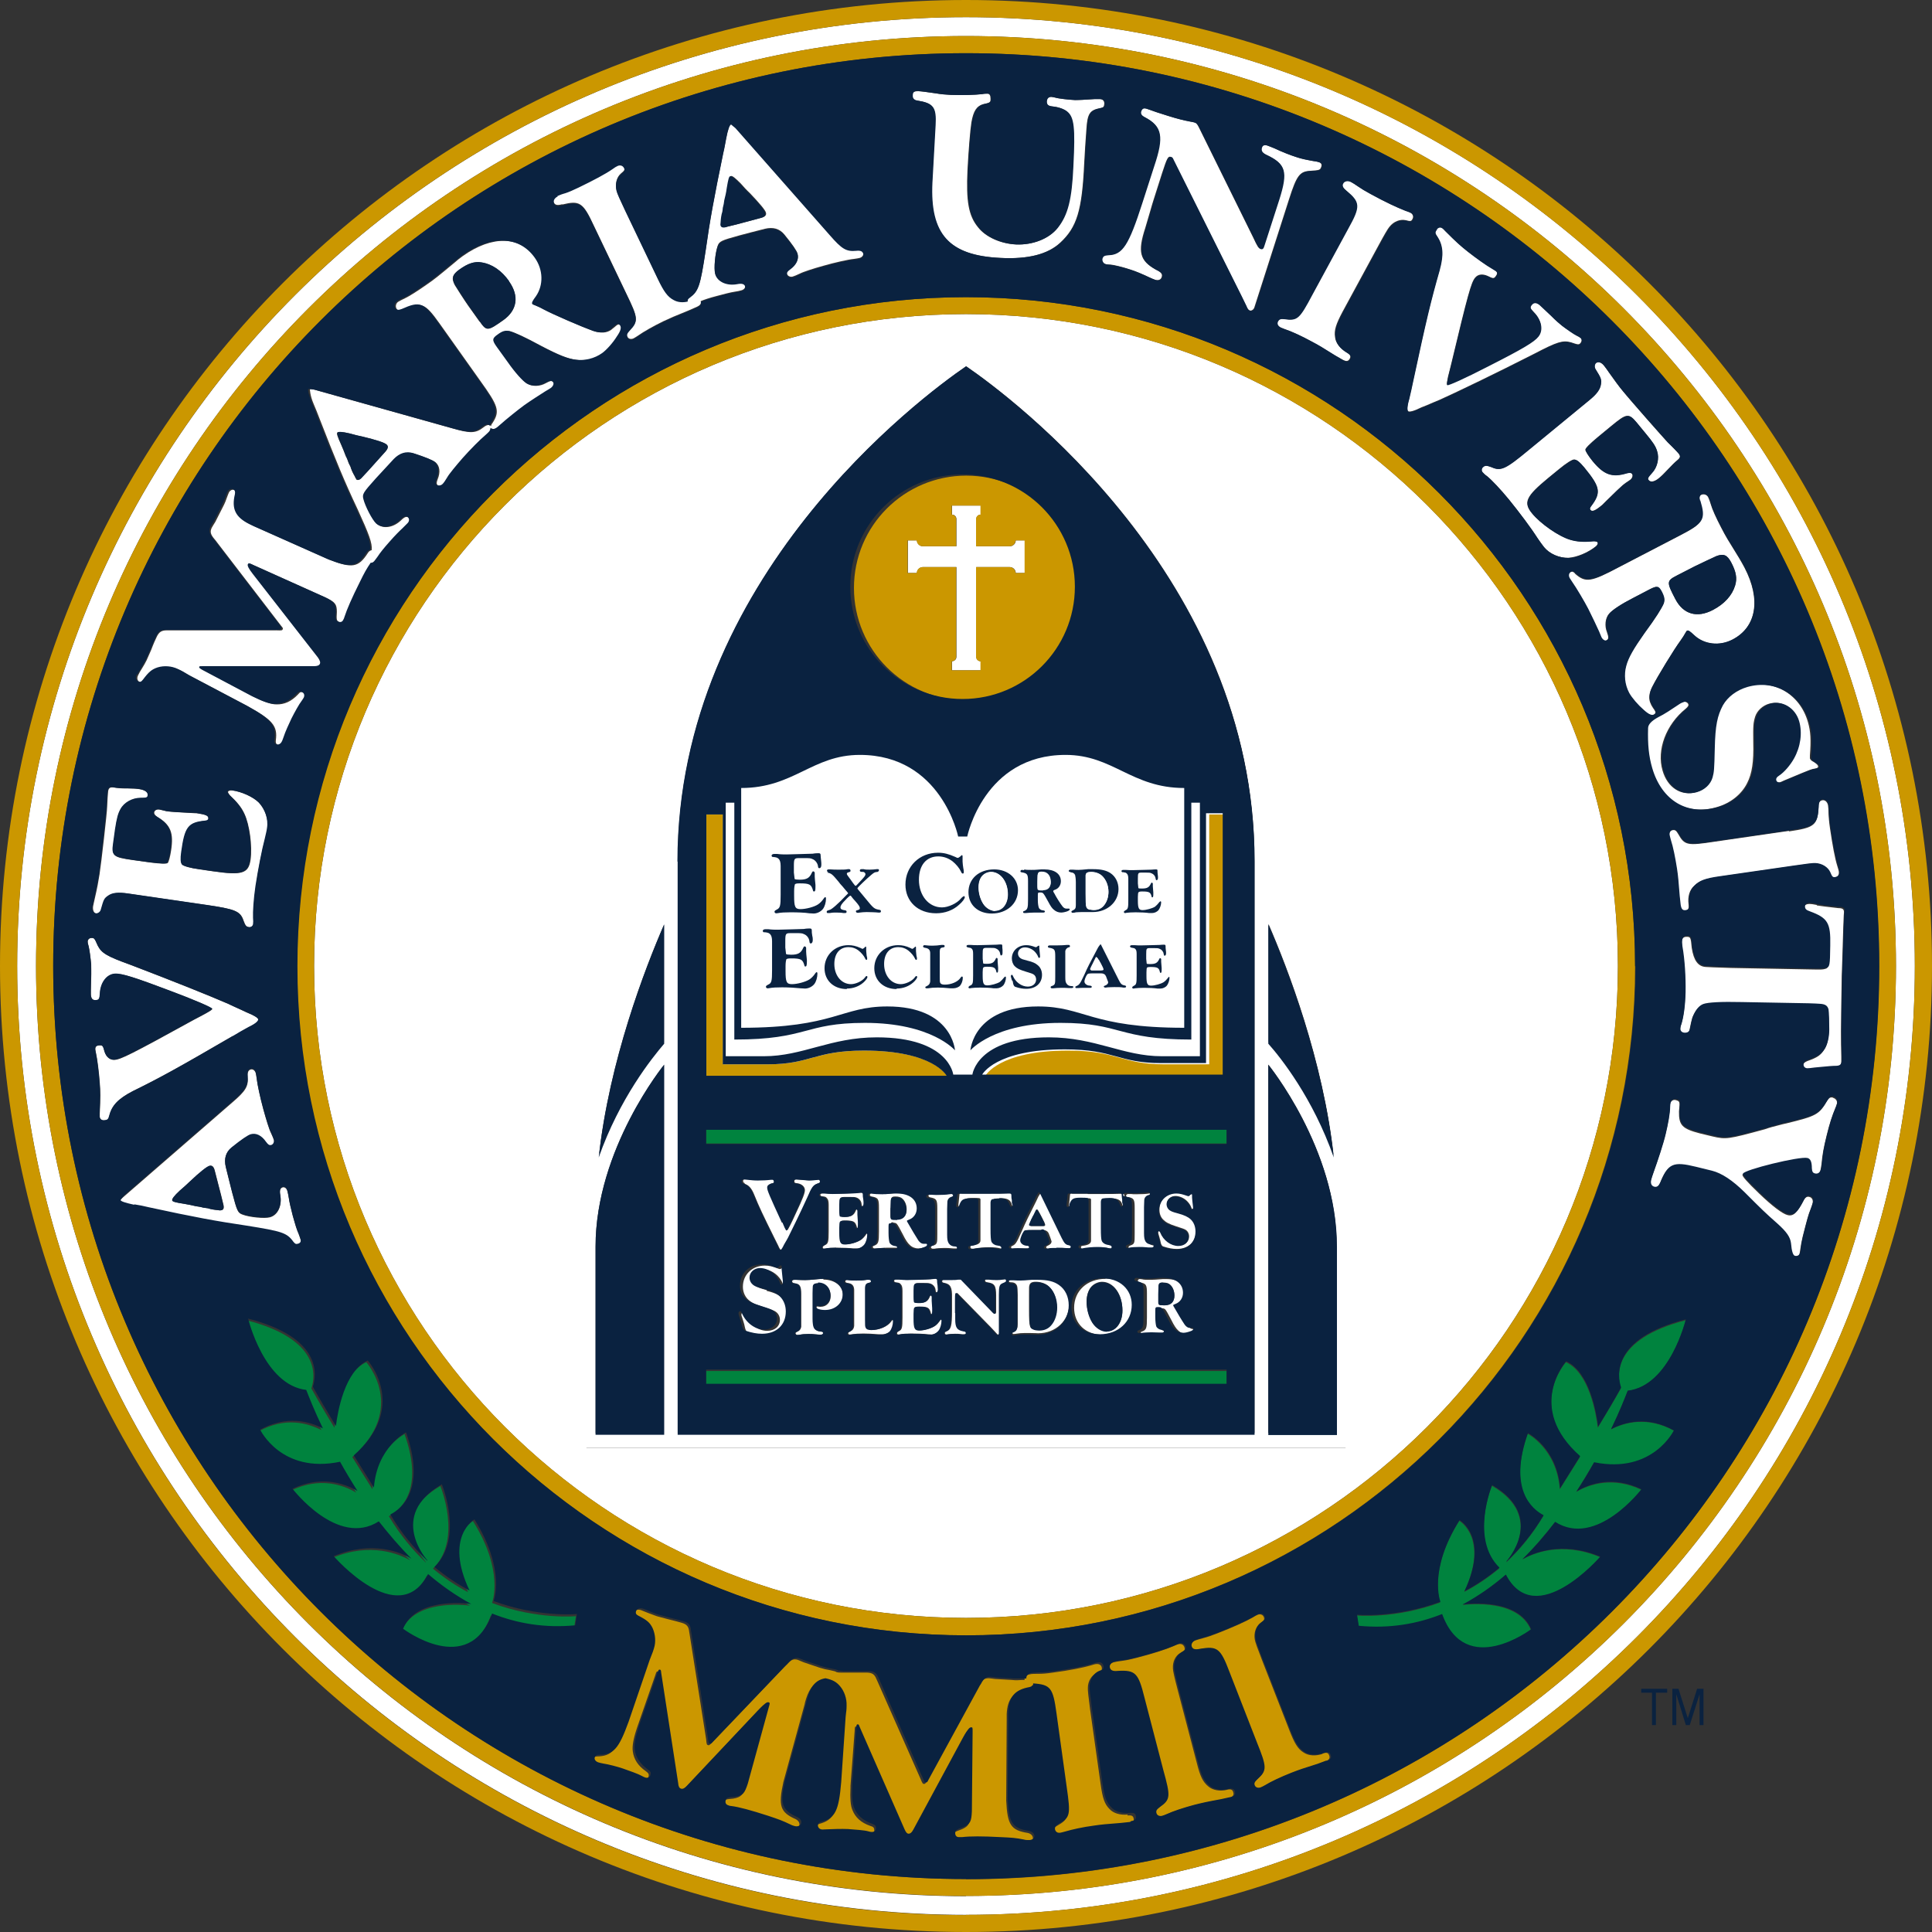 <?xml version="1.0" encoding="UTF-8"?><svg xmlns="http://www.w3.org/2000/svg" xmlns:xlink="http://www.w3.org/1999/xlink" viewBox="0 0 78.8 78.8"><rect x="0" y="0" width="78.8" height="78.8" fill="#333333" stroke="none"/><defs><style>.g{fill:none;}.h{fill:#00833e;}.i{fill:#fff;}.j{fill:#cb9700;}.k{fill:#0a2240;}.l{clip-path:url(#f);}.m{clip-path:url(#e);}.n{clip-path:url(#d);}</style><clipPath id="d"><rect class="g" width="78.8" height="78.8"/></clipPath><clipPath id="e"><rect class="g" width="78.8" height="78.8"/></clipPath><clipPath id="f"><rect class="g" width="78.8" height="78.8"/></clipPath></defs><g id="a"/><g id="b"><g id="c"><g><rect class="i" x="28.39" y="30.65" width="21.84" height="13.22"/><g class="n"><path class="i" d="M39.4,77.34C18.45,77.34,1.47,60.35,1.47,39.4S18.45,1.47,39.4,1.47s37.93,16.98,37.93,37.93-16.98,37.93-37.93,37.93M39.4,.7C18.03,.7,.7,18.03,.7,39.4s17.33,38.7,38.7,38.7,38.7-17.33,38.7-38.7S60.78,.7,39.4,.7"/><path class="i" d="M54.89,59.05H23.92v-9.57c0-6.26,3.31-12.83,3.31-12.83v-1.22c0-12.96,12.17-20.6,12.17-20.6,0,0,12.17,7.64,12.17,20.6v1.22s3.31,6.56,3.31,12.83v9.57ZM39.4,12.81c-14.68,0-26.59,11.9-26.59,26.59s11.9,26.59,26.59,26.59,26.59-11.9,26.59-26.59-11.9-26.59-26.59-26.59"/><path class="i" d="M9.03,49.36s-.07,0-.12,0c-.18-.01-.31-.04-.43-.08-.1-.01-.05,0-.16-.02-.1-.02-.2-.05-.31-.06-.16-.04-.32-.07-.49-.1-.36-.06-.48-.09-.49-.14-.02-.06,.08-.18,.31-.4,.14-.12,.28-.25,.41-.37,.4-.38,.69-.61,.8-.64,.1-.03,.17,.03,.21,.19l.26,1.01,.09,.37c.04,.13,.02,.22-.07,.24m3.14,.97c-.07-.15-.14-.38-.24-.74-.08-.3-.14-.57-.16-.72-.02-.13-.04-.23-.06-.29-.03-.11-.11-.17-.19-.15-.1,.03-.13,.12-.1,.32,.08,.42-.09,.81-.42,.9-.22,.06-.84,0-1.12-.11-.19-.07-.22-.13-.42-.89-.06-.23-.14-.56-.26-1.04q-.12-.51,.23-.79,.61-.49,.79-.53c.22-.06,.44,.05,.62,.31,.08,.11,.13,.15,.21,.13,.09-.02,.14-.13,.11-.23-.02-.06-.06-.17-.12-.29-.07-.13-.2-.56-.31-.96-.12-.45-.25-1.04-.27-1.25-.01-.09-.03-.17-.04-.23-.03-.11-.12-.17-.2-.15-.1,.03-.14,.11-.13,.29,.04,.4-.08,.59-.63,1.06l-4.4,3.82q-.17,.14-.15,.18c.02,.06,.21,.13,.57,.2,.2,.04,.4,.07,.6,.12,1.84,.4,2.77,.57,3.99,.75,1.44,.23,1.64,.3,1.9,.65,.06,.08,.11,.1,.17,.09,.1-.03,.15-.09,.12-.19-.02-.07-.05-.14-.08-.23"/><path class="i" d="M9.5,42.27c.21-.12,.42-.24,.64-.37,.28-.14,.4-.24,.4-.31,0-.07-.16-.17-.44-.28-.05-.02,.04,.02-.26-.12-.16-.08-.34-.15-.52-.24-.78-.34-2.28-.94-4.01-1.6-.95-.35-1.16-.47-1.32-.78-.13-.3-.14-.31-.26-.31-.09,0-.15,.07-.15,.15,0,.05,.02,.12,.04,.19,.03,.12,.08,.49,.1,.71,0,.13,.01,.33,0,.6q-.02,.6-.01,.66c.01,.17,.08,.24,.2,.23,.13,0,.15-.05,.17-.27,.02-.44,.28-.78,.61-.81,.28-.02,.8,.14,2.29,.71,.98,.36,1.67,.67,1.68,.72,0,.03-.09,.09-.27,.19-.15,.08-.31,.17-.47,.25-2.56,1.41-3,1.63-3.25,1.64-.18,.01-.33-.11-.4-.33-.06-.24-.09-.27-.2-.26-.13,0-.18,.05-.18,.15,0,.05,.02,.12,.03,.18,.05,.22,.12,.77,.15,1.19,.03,.39,.03,.57,0,1.25,0,.05,0,.1,0,.13,0,.11,.07,.17,.18,.16,.15,0,.18-.04,.21-.19,.1-.42,.36-.7,.96-1.01,1.14-.56,1.88-.97,4.08-2.25"/><path class="i" d="M3.93,37.26c.08,.01,.18-.05,.2-.15,.12-.42,.14-.45,.31-.58,.16-.11,.4-.14,.8-.08l3.16,.46c1.21,.17,1.41,.25,1.54,.65,.07,.19,.11,.24,.22,.26,.09,.01,.16-.05,.18-.12,0-.06,.01-.15,0-.26-.01-.24,.02-.76,.1-1.3,.09-.65,.25-1.48,.38-1.93,.05-.18,.08-.33,.09-.43,.05-.36-.09-.76-.34-1.04-.23-.23-.7-.45-1.1-.5-.09-.01-.16,.02-.17,.06,0,.03,.03,.08,.08,.14,.3,.28,.47,.49,.59,.75,.21,.44,.33,1.33,.25,1.88-.08,.56-.35,.64-1.52,.47l-.56-.08c-.37-.05-.64-.13-.7-.19-.07-.08-.08-.23-.03-.52,.15-1.03,.28-1.2,.97-1.27,.08,0,.12-.03,.13-.08,.02-.12-.09-.17-.48-.23-.04,0-.12,0-.23-.01q-.75-.04-.92-.06s-.1-.01-.16-.03c-.1-.02-.17-.04-.22-.05-.11-.02-.2,.04-.21,.12,0,.07,.03,.11,.13,.18,.54,.32,.67,.65,.56,1.36-.04,.27-.1,.49-.14,.52q-.07,.06-.7-.02l-.72-.1c-.79-.11-.87-.16-.79-.67l.05-.36,.03-.22c.06-.44,.11-.64,.22-.82,.15-.27,.49-.46,.81-.46,.24,0,.29-.02,.3-.1,.02-.13-.12-.22-.34-.26-.12-.02-.28-.03-.47-.03-.31,0-.41-.01-.59-.04-.15-.02-.21,.02-.23,.16-.01,.1-.03,.35-.04,.63,0,.2-.24,2.31-.31,2.75-.04,.26-.1,.59-.19,.97-.03,.12-.05,.24-.07,.32-.03,.17,.03,.3,.14,.32"/><path class="i" d="M14.53,19.54s-.04-.05-.06-.11c-.09-.15-.14-.28-.18-.4-.05-.09-.02-.05-.07-.14-.03-.09-.07-.2-.12-.29-.06-.16-.12-.31-.19-.47-.15-.33-.19-.45-.15-.49,.04-.04,.2-.03,.5,.04,.18,.05,.36,.1,.53,.13,.54,.13,.89,.24,.97,.32,.08,.07,.07,.16-.04,.28l-.7,.78-.26,.28c-.09,.1-.17,.14-.24,.08m5.04-6.43l-.47-.66c-.13-.18-.5-.76-.54-.83-.15-.28-.1-.43,.18-.63,.35-.25,.61-.34,.91-.29,.42,.06,.81,.33,1.12,.77,.42,.6,.33,1.18-.23,1.58-.64,.45-.68,.46-.96,.06m-11.25,14.06h4.53c.15,.01,.22-.02,.24-.07,.03-.07,0-.15-.08-.27l-2.65-3.4c-.18-.23-.24-.35-.21-.41,.03-.05,.04-.06,.19,.02l2.96,1.33c.37,.18,.44,.26,.44,.58-.02,.33-.01,.35,.09,.41,.09,.04,.17,.02,.21-.07,.02-.03,.04-.07,.05-.12,.09-.32,.3-.77,.63-1.43,.18-.37,.27-.53,.44-.78,.05,.01,.1,0,.14-.06,.05-.05,.09-.12,.15-.2,.09-.14,.24-.33,.49-.61,.21-.23,.4-.43,.51-.53,.09-.09,.17-.16,.21-.21,.08-.09,.09-.19,.02-.24-.08-.07-.17-.05-.32,.1-.31,.3-.73,.37-.98,.15-.17-.15-.46-.71-.52-1-.05-.2,0-.26,.51-.84,.16-.18,.39-.43,.73-.79q.36-.37,.79-.24,.74,.24,.88,.36c.17,.15,.2,.4,.08,.69-.05,.13-.05,.19,0,.24,.07,.06,.18,.04,.25-.04,.04-.04,.11-.14,.18-.26,.08-.13,.36-.48,.63-.79,.31-.35,.73-.78,.9-.91,.07-.06,.13-.12,.17-.16,.05-.05,.07-.11,.06-.17,.06,.06,.15,.06,.24,0,.04-.03,.1-.08,.16-.13,.22-.2,.73-.61,.99-.8,.24-.17,.71-.48,.85-.56,.09-.05,.19-.11,.23-.14,.1-.07,.13-.17,.09-.23-.06-.09-.15-.08-.34,.03-.23,.13-.54,.15-.74,.02-.17-.1-.47-.44-.77-.87l-.44-.61c-.21-.3-.21-.36,.03-.52,.2-.14,.31-.17,.47-.14,.21,.06,.61,.24,1.29,.61,.69,.36,1.08,.52,1.43,.56,.37,.05,.77-.05,1.08-.27,.18-.13,.44-.42,.6-.68,.15-.23,.19-.36,.13-.45-.05-.06-.1-.07-.16-.03-.03,.02-.07,.05-.1,.08-.07,.06-.13,.1-.16,.13-.18,.12-.42,.14-.7,.04-.44-.15-1.64-.67-2.02-.88-.12-.06-.24-.12-.36-.17-.05-.01-.07-.03-.08-.04-.03-.05,0-.12,.15-.32,.32-.45,.3-1.08-.05-1.57-.64-.9-1.78-.93-2.98-.08-.14,.1-.25,.19-.35,.28-.69,.57-.78,.65-1.13,.89-.37,.26-.7,.47-.87,.55-.13,.06-.22,.11-.29,.15-.1,.07-.12,.2-.06,.29,.05,.07,.13,.08,.26,.02,.74-.33,.89-.27,1.5,.59l1.64,2.31c.75,1.04,.82,1.25,.51,1.73-.04,.05-.06,.09-.06,.13h0c-.08-.07-.17-.06-.31,.05-.32,.25-.54,.25-1.24,.05l-5.6-1.57q-.2-.06-.24-.03s0,.24,.15,.59c.08,.19,.16,.38,.23,.57,.68,1.75,1.04,2.62,1.57,3.74,.46,1.01,.6,1.37,.57,1.66-.06,.01-.12,.05-.16,.12-.38,.59-.64,.63-1.56,.27l-3.01-1.34c-.07-.03-.14-.06-.21-.1-.56-.28-.72-.61-.58-1.2,.02-.11,0-.16-.07-.2-.08-.04-.18,0-.23,.09-.02,.04-.05,.12-.08,.2-.04,.12-.09,.25-.17,.4l-.31,.61c-.06,.09-.11,.18-.14,.23-.08,.16-.06,.27,.11,.47,.04,.04,.07,.09,.11,.14l2.61,3.4c.07,.08,.08,.1,.06,.14-.02,.04-.03,.05-.26,.04H6.8c-.21,0-.31,.07-.4,.25-.05,.1-.14,.3-.23,.54-.09,.21-.16,.36-.19,.43-.05,.1-.11,.21-.18,.32-.07,.11-.13,.21-.16,.28-.07,.13-.04,.24,.06,.29,.07,.04,.12,.02,.19-.07,.24-.32,.35-.43,.6-.5,.26-.08,.57-.05,.83,.07,.06,.03,.15,.07,.26,.14l.17,.1,2.35,1.24c1.03,.57,1.23,.81,1.15,1.4-.01,.09,.01,.15,.08,.18,.08,.04,.17,0,.23-.11,.03-.05,.05-.12,.08-.2,.06-.19,.2-.52,.32-.75,.12-.25,.32-.6,.41-.71,.04-.06,.07-.1,.09-.14,.04-.09,.02-.17-.07-.22-.1-.05-.15-.03-.24,.08-.27,.28-.55,.41-.88,.4-.2,0-.48-.1-.89-.3l-.06-.03-2-1.06c-.13-.07-.14-.08-.12-.13,.01-.03,.03-.03,.14-.03"/><path class="i" d="M29.42,9.07c.01-.18,.03-.31,.07-.44,.01-.1,0-.05,.02-.16,.02-.1,.04-.21,.06-.31,.04-.16,.07-.32,.1-.49,.05-.36,.09-.48,.14-.49,.06-.02,.18,.08,.4,.3,.12,.14,.25,.28,.38,.4,.38,.4,.62,.68,.65,.79,.03,.1-.03,.17-.18,.21l-1.01,.27-.37,.09c-.13,.04-.22,.02-.24-.06,0-.03,0-.07,0-.12m-6.5-.72c.7-.17,.84-.09,1.28,.86l1.32,2.76c.49,1.01,.51,1.12,.14,1.5-.11,.12-.13,.18-.09,.27,.04,.09,.14,.12,.25,.07,.05-.03,.11-.06,.18-.11,.24-.17,.63-.39,1.04-.59,.3-.14,.46-.21,1.03-.44l.34-.15c.13-.06,.18-.13,.15-.23,.15-.06,.35-.13,.66-.21,.3-.08,.57-.15,.71-.17,.13-.02,.23-.04,.29-.06,.11-.03,.17-.11,.15-.19-.03-.1-.12-.13-.32-.09-.42,.09-.82-.09-.9-.41-.06-.22,0-.84,.1-1.12,.07-.19,.13-.22,.89-.43,.23-.06,.56-.15,1.04-.27q.5-.12,.79,.23,.49,.6,.54,.78c.06,.22-.05,.44-.3,.62-.11,.08-.15,.13-.13,.21,.02,.08,.13,.14,.23,.11,.06-.02,.17-.06,.29-.12,.13-.07,.56-.21,.96-.32,.45-.13,1.03-.26,1.25-.28,.09-.01,.18-.03,.23-.04,.11-.03,.17-.12,.15-.2-.03-.1-.11-.14-.29-.12-.4,.04-.59-.08-1.07-.63l-3.85-4.37q-.14-.16-.18-.15c-.06,.02-.13,.21-.2,.57-.04,.2-.07,.4-.12,.6-.38,1.84-.55,2.77-.72,3.99-.22,1.44-.28,1.64-.64,1.9-.08,.06-.1,.1-.09,.16-.21,.05-.41,.03-.57-.06-.25-.13-.4-.34-.65-.86l-1.33-2.78q-.32-.67-.35-.8c-.07-.27,0-.54,.17-.69,.16-.13,.17-.16,.13-.26-.05-.1-.15-.13-.26-.08-.04,.02-.13,.07-.21,.13-.27,.18-.76,.45-1.38,.75-.25,.12-.39,.18-.54,.23-.15,.05-.27,.1-.33,.12-.13,.06-.19,.19-.14,.29,.05,.11,.16,.12,.34,.07"/><path class="i" d="M37.39,4.1c.67,.1,.79,.26,.75,1.01l-.13,2.34c-.1,2.1,.68,2.97,2.78,3.07,1.14,.06,1.94-.15,2.45-.62,.68-.63,.89-1.31,.98-3.23l.04-.69,.05-.71c.04-.64,.14-.78,.56-.86,.13-.02,.16-.05,.17-.18,0-.12-.06-.18-.19-.19-.06,0-.14,0-.2,0q-.64,.05-.82,.04c-.23-.01-.68-.06-.8-.1-.08-.01-.14-.03-.16-.03-.11,0-.18,.06-.19,.2,0,.12,.06,.17,.22,.19,.26,.02,.48,.1,.61,.21,.28,.24,.33,.65,.25,2.22-.07,1.38-.23,2.01-.64,2.53-.34,.44-1.01,.7-1.69,.67-.62-.03-1.23-.3-1.54-.7-.39-.47-.49-1.07-.43-2.33,.04-.76,.11-1.65,.16-1.95,.08-.47,.22-.67,.48-.74,.29-.06,.3-.08,.3-.22,0-.14-.04-.21-.13-.21-.06,0-.14,0-.23,.02-.29,.03-.78,.05-1.27,.03-.22-.01-.43-.03-.59-.06q-.61-.09-.72-.09c-.18,0-.25,.04-.25,.17,0,.13,.05,.2,.18,.22"/><path class="i" d="M44.95,10.53c-.03,.09,.03,.2,.11,.23,.05,.02,.11,.03,.19,.03,.15,0,.55,.1,.84,.2,.22,.07,.44,.16,.78,.32,.09,.04,.17,.08,.24,.1,.13,.04,.24,0,.27-.11,.04-.13-.02-.2-.25-.31-.64-.36-.74-.71-.42-1.69l.2-.68c.06-.22,.11-.37,.14-.47l.35-1.1c.2-.61,.24-.69,.36-.65,.04,.01,.04,.03,.09,.11l2.49,4.99,.29,.58,.19,.39c.05,.12,.09,.17,.14,.19,.08,.03,.17-.03,.2-.12l1.42-4.43c.3-.94,.43-1.11,.82-1.14,.43-.03,.44-.03,.49-.17,.03-.09,0-.15-.1-.19-.06-.02-.15-.04-.25-.05-.26-.04-.47-.09-.68-.16-.22-.07-.54-.19-.9-.36-.11-.05-.2-.08-.28-.11-.13-.04-.2-.01-.23,.09-.04,.12,.02,.2,.19,.29,.79,.37,.88,.68,.52,1.82l-.61,1.89c-.04,.11-.08,.15-.14,.13-.08-.03-.12-.08-.3-.47l-2.21-4.48c-.07-.14-.11-.19-.19-.21-.05-.01-.11-.03-.19-.04-.22-.04-.51-.11-.89-.23l-.47-.15c-.16-.06-.34-.12-.4-.14-.13-.04-.19-.01-.23,.1-.03,.1,0,.17,.14,.24,.71,.37,.79,.8,.39,1.99l-.49,1.52c-.55,1.7-.8,2.1-1.37,2.12-.17,0-.22,.03-.25,.13"/><path class="i" d="M54.91,7.78c.55,.46,.56,.63,.06,1.54l-1.46,2.69c-.53,.99-.61,1.07-1.13,1-.16-.02-.22,0-.27,.09-.05,.09-.01,.18,.09,.24,.05,.03,.12,.05,.19,.08,.27,.09,.68,.28,1.09,.5,.29,.16,.44,.25,.96,.57l.32,.18c.15,.08,.23,.07,.29-.04,.06-.1,.02-.17-.13-.26-.27-.16-.45-.39-.47-.63-.04-.28,.04-.52,.31-1.03l1.47-2.71q.35-.65,.44-.75c.17-.22,.44-.32,.66-.27,.2,.05,.23,.05,.28-.05,.05-.09,.02-.2-.08-.26-.04-.02-.13-.06-.23-.09-.31-.11-.81-.35-1.41-.68-.24-.13-.37-.21-.5-.3-.13-.09-.24-.16-.3-.19-.13-.07-.27-.04-.32,.05-.06,.1,0,.2,.14,.31"/><path class="i" d="M58.71,11.01c-.35,1.22-.55,2.05-1.08,4.53-.05,.24-.1,.48-.16,.72-.08,.29-.09,.46-.04,.51,.05,.04,.23,0,.51-.14,.05-.03-.04,.02,.27-.11,.17-.07,.34-.15,.52-.22,.77-.35,2.23-1.05,3.88-1.89,.9-.47,1.13-.54,1.46-.45,.3,.1,.33,.11,.4,.02,.05-.07,.05-.16-.01-.21-.04-.03-.1-.07-.17-.1-.1-.06-.42-.27-.59-.4-.1-.08-.26-.21-.44-.4q-.43-.42-.48-.45c-.13-.1-.23-.11-.31,0-.08,.1-.07,.15,.08,.3,.31,.31,.39,.73,.19,.99-.18,.22-.65,.5-2.06,1.22-.93,.48-1.62,.79-1.66,.76-.02-.02,0-.13,.04-.33,.04-.16,.09-.34,.13-.52,.68-2.84,.81-3.31,.97-3.51,.12-.15,.3-.17,.51-.08,.22,.11,.26,.12,.33,.02,.08-.1,.08-.17,0-.23-.04-.03-.1-.06-.16-.1-.2-.11-.65-.43-.98-.69-.31-.24-.44-.36-.93-.85-.03-.04-.07-.07-.09-.09-.08-.07-.17-.06-.24,.02-.09,.11-.09,.16,0,.29,.24,.35,.27,.74,.1,1.39"/><path class="i" d="M65.61,15.17c-.07-.1-.14-.2-.19-.26-.11-.14-.24-.18-.33-.11-.06,.05-.08,.17-.02,.25,.23,.37,.24,.41,.22,.62-.03,.2-.16,.39-.48,.65l-2.47,2.03c-.94,.78-1.13,.87-1.51,.7-.19-.07-.26-.08-.34-.01-.07,.06-.08,.15-.03,.21,.04,.05,.1,.11,.19,.17,.19,.15,.55,.53,.89,.95,.42,.51,.93,1.19,1.17,1.58,.1,.16,.2,.28,.26,.36,.23,.28,.62,.45,1,.44,.33-.02,.8-.21,1.12-.47,.07-.06,.1-.13,.06-.17-.02-.02-.08-.04-.16-.04-.41,.04-.68,.02-.95-.06-.47-.14-1.21-.65-1.56-1.08-.36-.44-.24-.69,.67-1.44l.44-.36c.29-.24,.53-.39,.61-.39,.1,0,.22,.1,.41,.32,.66,.8,.7,1.02,.28,1.58-.05,.06-.06,.11-.03,.15,.07,.09,.19,.05,.49-.2,.03-.03,.08-.08,.16-.16q.53-.52,.67-.64s.08-.06,.13-.1c.08-.05,.15-.1,.19-.13,.08-.07,.11-.18,.06-.24-.04-.05-.11-.05-.22-.02-.6,.18-.93,.06-1.39-.5-.17-.21-.29-.4-.29-.46q0-.09,.49-.5l.57-.47c.62-.51,.7-.53,1.03-.14l.23,.28,.14,.17c.29,.35,.4,.51,.46,.71,.1,.29,.01,.67-.21,.9-.16,.18-.18,.23-.13,.29,.08,.1,.24,.07,.42-.08,.09-.07,.21-.19,.34-.33,.21-.22,.29-.3,.42-.41,.12-.1,.13-.17,.03-.28-.06-.08-.24-.26-.44-.45-.14-.14-1.55-1.74-1.82-2.08-.17-.2-.36-.47-.59-.79"/><path class="i" d="M68.4,23.47l.72-.37c.2-.1,.82-.39,.89-.42,.3-.11,.44-.04,.6,.26,.2,.38,.25,.65,.16,.94-.12,.4-.43,.75-.91,1-.65,.34-1.21,.17-1.53-.45-.36-.69-.36-.74,.07-.96m-4.16-.08c-.08-.08-.12-.09-.18-.06-.09,.04-.11,.15-.06,.25,.02,.04,.07,.11,.11,.17,.17,.24,.51,.81,.65,1.09,.14,.26,.38,.77,.44,.92,.04,.1,.08,.2,.1,.24,.05,.1,.15,.16,.22,.12,.1-.05,.09-.14,.02-.34-.1-.25-.07-.56,.08-.74,.12-.15,.5-.4,.97-.64l.67-.35c.32-.17,.38-.15,.51,.1,.11,.22,.13,.33,.07,.48-.08,.2-.32,.57-.78,1.2-.45,.63-.66,.99-.75,1.34-.1,.36-.05,.77,.12,1.1,.1,.2,.35,.49,.59,.69,.2,.18,.33,.24,.43,.19,.07-.04,.09-.09,.05-.15-.02-.03-.04-.08-.07-.11-.05-.08-.09-.14-.1-.18-.1-.19-.08-.43,.06-.7,.21-.42,.89-1.53,1.15-1.88,.08-.11,.15-.22,.21-.33,.02-.04,.04-.07,.05-.07,.05-.03,.12,.02,.3,.19,.4,.37,1.03,.45,1.56,.17,.98-.51,1.17-1.64,.49-2.94-.08-.15-.15-.27-.22-.39-.47-.76-.54-.87-.73-1.24-.21-.4-.37-.76-.42-.94-.04-.13-.08-.24-.11-.3-.05-.1-.18-.15-.28-.1-.08,.04-.09,.12-.06,.25,.23,.77,.14,.92-.79,1.4l-2.52,1.31c-1.13,.6-1.35,.64-1.78,.26"/><path class="i" d="M70.24,28.77c-.23,.41-.31,.79-.33,1.76-.02,.87-.04,.96-.1,1.18-.08,.28-.32,.51-.64,.6-.6,.17-1.16-.18-1.36-.88-.25-.84,.14-1.88,.95-2.53,.08-.07,.12-.13,.1-.17-.02-.08-.13-.13-.22-.1-.07,.02-.14,.05-.21,.1l-.44,.29c-.14,.09-.28,.17-.42,.24q-.4,.22-.4,.44c-.02,.67,.03,1.15,.17,1.63,.39,1.33,1.44,1.95,2.68,1.59,.56-.16,1.01-.52,1.24-.98,.2-.39,.27-.87,.25-1.65-.01-.71,0-.81,.08-1.07,.08-.24,.31-.45,.57-.52,.5-.14,1.01,.16,1.17,.71,.14,.48,.06,1.04-.21,1.53-.15,.28-.4,.57-.6,.69-.11,.07-.15,.12-.12,.2,.02,.07,.1,.1,.19,.08,.04-.01,.09-.04,.16-.07,.64-.27,1.01-.42,1.07-.44l.13-.04c.05,0,.1-.02,.11-.02,.08-.02,.11-.05,.09-.1-.01-.04-.05-.08-.17-.16-.1-.05-.14-.09-.16-.15,0-.03,0-.07,0-.12,.05-.63,.03-.98-.08-1.36-.33-1.15-1.41-1.77-2.52-1.45-.44,.13-.8,.4-1,.75"/><path class="i" d="M72.96,33.89l-3.03,.44c-1.11,.17-1.22,.15-1.48-.31-.08-.14-.13-.18-.23-.16-.1,.01-.15,.1-.14,.22,0,.06,.03,.12,.05,.2,.09,.27,.18,.71,.25,1.17,.05,.33,.06,.5,.11,1.11l.04,.37c.02,.16,.08,.23,.21,.21,.12-.02,.15-.08,.13-.26-.04-.31,.04-.59,.23-.75,.2-.2,.44-.28,1.01-.37l3.05-.44q.73-.11,.86-.1c.28,0,.52,.16,.61,.37,.08,.19,.1,.21,.21,.2,.11-.02,.17-.1,.16-.22,0-.05-.03-.14-.06-.24-.1-.31-.2-.86-.3-1.54-.04-.27-.05-.43-.06-.58,0-.16-.01-.28-.02-.35-.02-.14-.12-.24-.23-.22-.12,.02-.16,.11-.16,.3-.04,.72-.17,.82-1.2,.97"/><path class="i" d="M74.1,36.91c-.16-.03-.23-.04-.29-.04-.14,0-.22,.05-.22,.14,0,.1,.06,.15,.2,.2,.74,.27,.85,.47,.83,1.39-.02,.82-.03,.88-.18,.92-.12,.03-.13,.03-.66,.02l-3.19-.06q-.93-.03-1.02-.04c-.31-.02-.49-.26-.57-.78-.04-.44-.05-.45-.22-.45-.12,0-.19,.08-.19,.21,0,.06,0,.14,.01,.21,.1,.56,.14,1.27,.13,1.87,0,.53-.08,1.03-.17,1.31-.03,.07-.04,.14-.04,.18,0,.1,.08,.17,.18,.17,.12,0,.19-.06,.21-.16q.07-.35,.11-.48c.11-.28,.25-.45,.43-.53,.19-.06,.73-.09,1.57-.08l2.73,.05q.33,0,.44,.02c.23,.01,.33,.08,.37,.23,.02,.12,.04,.52,.03,.82,0,.3-.07,.59-.17,.76-.16,.25-.28,.34-.71,.49-.12,.05-.17,.11-.17,.18,0,.08,.07,.15,.16,.15,.05,0,.16-.02,.29-.03l.32-.03c.22-.01,.4-.03,.58-.04,.15,0,.21-.07,.21-.24,0-.04,0-.11,0-.17-.02-.66-.02-1.2,.01-2.78,0-.31,.01-.65,.03-1.17l.04-1.31,.02-.5s.01-.11,.01-.13c0-.13-.06-.17-.23-.17-.55-.06-.66-.08-.88-.11"/><path class="i" d="M74.76,44.77c-.1-.03-.16,.01-.23,.12-.34,.58-.45,.63-1.67,.93-.19,.04-.09,.02-.29,.07-.2,.05-.4,.1-.59,.17-1.51,.41-1.58,.42-2.14,.29l-.5-.12c-.73-.19-.87-.33-.86-.9,.04-.4,.04-.41-.13-.46-.1-.03-.2,.03-.23,.14-.01,.05-.02,.11-.02,.18,0,.25-.08,.69-.18,1.1-.1,.39-.31,1.05-.49,1.55-.04,.12-.08,.22-.1,.31-.04,.16,0,.26,.12,.29,.11,.03,.19-.02,.25-.17,.31-.78,.52-.87,1.46-.64l.65,.16q.59,.15,1.32,.87c.72,.72,.82,.83,1.34,1.28,.4,.35,.54,.57,.56,.81q.04,.48,.16,.51c.1,.03,.19-.02,.21-.13,.01-.05,.02-.12,.03-.19,.03-.19,.04-.27,.09-.48,.18-.71,.23-.9,.32-1.12,.04-.11,.07-.19,.09-.27,.03-.12-.03-.23-.13-.25-.1-.03-.18,.02-.25,.17-.25,.48-.41,.63-.64,.57-.21-.05-.64-.38-1.15-.87-.52-.5-.71-.72-.69-.78,.04-.16,2.32-.72,2.63-.64,.12,.03,.18,.14,.18,.42,0,.14,.03,.19,.13,.21,.11,.03,.21-.04,.24-.17,.01-.06,.03-.15,.04-.23,.04-.41,.08-.65,.21-1.18,.12-.49,.22-.8,.36-1.13,.03-.06,.05-.13,.06-.17,.03-.1-.04-.21-.15-.24"/><path class="j" d="M46,74.01c-.31,.03-.59-.05-.75-.23-.2-.2-.28-.44-.36-1.02l-.43-3.05q-.1-.74-.09-.87c0-.28,.16-.52,.37-.61,.19-.08,.21-.1,.2-.2-.01-.11-.1-.17-.22-.16-.05,0-.14,.03-.24,.06-.31,.09-.86,.2-1.54,.29-.27,.04-.43,.05-.58,.05-.16,0-.29,0-.35,.02-.15,.02-.24,.12-.22,.23h0s-.06,0-.09,0c-.13,.01-.27,.02-.43,0l-.68-.04c-.11-.01-.2-.03-.26-.03-.18,0-.27,.06-.39,.29-.02,.05-.05,.09-.09,.15l-2.06,3.76c-.04,.1-.06,.11-.1,.11-.05,0-.06,0-.15-.22l-1.74-3.94-.05-.11c-.08-.2-.17-.26-.38-.27-.11,0-.33,0-.59,0-.23,0-.39,0-.47,0-.06,0-.12,0-.19-.02-.02-.01-.04-.02-.06-.03-.05-.01-.12-.03-.21-.05-.13-.02-.26-.05-.42-.1l-.65-.22c-.1-.04-.19-.08-.24-.1-.17-.05-.27-.01-.45,.18-.03,.04-.08,.08-.12,.12l-2.96,3.1c-.07,.08-.09,.09-.13,.08-.05-.02-.06-.02-.08-.25l-.67-4.26-.02-.12c-.02-.21-.1-.3-.3-.36-.1-.03-.32-.09-.57-.15-.22-.06-.38-.1-.45-.12-.11-.04-.22-.08-.35-.13-.12-.05-.23-.09-.3-.12-.14-.04-.24,0-.28,.11-.02,.07,0,.12,.1,.18,.35,.18,.47,.28,.58,.52,.12,.24,.14,.56,.05,.83-.02,.07-.05,.16-.1,.28l-.07,.18-.86,2.52c-.4,1.1-.61,1.34-1.21,1.35-.09,0-.14,.04-.17,.1-.03,.08,.03,.17,.14,.21,.06,.02,.12,.03,.21,.05,.2,.03,.55,.12,.79,.2,.26,.08,.65,.23,.77,.3,.06,.03,.12,.06,.15,.07,.09,.03,.18,0,.21-.1,.03-.1,0-.15-.11-.23-.32-.22-.49-.49-.53-.81-.03-.19,.02-.5,.16-.92l.02-.06,.74-2.13c.04-.14,.06-.16,.11-.14,.03,0,.03,.02,.05,.14l.69,4.48c.01,.15,.06,.21,.11,.23,.07,.02,.15-.01,.25-.11l2.96-3.14c.2-.21,.31-.29,.37-.27,.06,.02,.06,.03,.01,.19l-.86,3.13c-.12,.39-.19,.47-.51,.53-.33,.03-.35,.04-.39,.15-.03,.09,0,.17,.1,.2,.04,.01,.07,.02,.12,.03,.33,.04,.81,.18,1.51,.4,.43,.14,.59,.2,.9,.35,.05,.03,.12,.05,.16,.06,.14,.05,.26,0,.29-.09,.03-.1-.03-.2-.14-.26-.64-.28-.72-.54-.51-1.51l.87-3.18c.01-.08,.04-.15,.06-.23,.15-.46,.36-.69,.72-.75,.31,.08,.44,.15,.59,.32,.18,.2,.28,.5,.27,.79,0,.07,0,.16-.02,.29l-.02,.19-.18,2.65c-.1,1.17-.24,1.46-.82,1.62-.09,.03-.13,.07-.13,.14,0,.09,.07,.16,.19,.17,.06,0,.13,0,.22,0,.2-.02,.56-.02,.81-.01,.27,.01,.68,.05,.82,.09,.07,.01,.13,.03,.16,.03,.1,0,.17-.05,.17-.15,0-.11-.03-.15-.17-.19-.37-.13-.6-.34-.72-.64-.08-.18-.1-.48-.08-.93v-.07l.17-2.25c0-.15,.02-.17,.07-.16,.03,0,.04,.01,.08,.12l1.82,4.15c.05,.14,.11,.19,.17,.19,.08,0,.14-.05,.21-.18l2.05-3.8c.14-.26,.22-.36,.29-.36,.06,0,.07,.01,.06,.18l-.03,3.25c-.02,.41-.06,.51-.35,.64-.31,.11-.33,.13-.33,.25,0,.1,.05,.16,.15,.16,.04,0,.08,0,.13,0,.32-.04,.82-.04,1.57,0,.45,.02,.62,.04,.96,.1,.06,.01,.13,.02,.17,.02,.15,0,.25-.07,.25-.16,0-.11-.08-.19-.21-.22-.69-.11-.83-.33-.88-1.32l.02-3.3c0-.08,0-.16,0-.23,.03-.62,.27-.91,.87-1.02,.11-.02,.15-.06,.15-.14h0c.71,.04,.82,.17,.95,1.2l.42,3.03c.17,1.11,.14,1.22-.32,1.48-.14,.08-.18,.13-.17,.23,.01,.1,.1,.15,.22,.14,.06,0,.13-.03,.2-.05,.27-.09,.72-.18,1.17-.24,.33-.05,.5-.06,1.11-.11l.37-.04c.16-.02,.23-.08,.21-.21-.02-.12-.08-.15-.26-.13"/><path class="j" d="M50.05,73c-.3,.07-.59,.02-.77-.14-.22-.18-.33-.41-.47-.97l-.78-2.98q-.19-.72-.19-.85c-.02-.28,.1-.53,.3-.64,.18-.1,.2-.12,.17-.23-.03-.1-.12-.16-.24-.13-.05,.01-.14,.05-.23,.09-.3,.13-.83,.3-1.49,.47-.27,.07-.42,.1-.58,.12-.16,.02-.28,.04-.35,.06-.14,.04-.22,.15-.2,.25,.03,.11,.13,.15,.32,.13,.72-.04,.84,.07,1.09,1.09l.77,2.96c.29,1.09,.28,1.2-.14,1.5-.13,.09-.16,.15-.14,.25,.02,.1,.12,.14,.23,.11,.06-.01,.12-.04,.19-.07,.26-.12,.69-.26,1.13-.38,.32-.08,.49-.12,1.09-.23l.36-.08c.16-.04,.22-.11,.18-.23-.03-.11-.1-.14-.27-.1"/><path class="j" d="M53.96,71.53c-.29,.1-.58,.09-.79-.05-.24-.15-.37-.37-.58-.91l-1.12-2.87q-.27-.69-.29-.82c-.05-.27,.04-.54,.22-.67,.16-.12,.18-.15,.15-.25-.04-.1-.14-.14-.25-.1-.05,.02-.13,.06-.22,.12-.28,.16-.79,.39-1.43,.64-.26,.1-.4,.15-.56,.19-.15,.04-.28,.08-.34,.1-.14,.05-.2,.17-.17,.27,.04,.11,.15,.13,.33,.09,.71-.12,.84-.02,1.21,.96l1.11,2.85c.42,1.04,.42,1.16,.03,1.51-.12,.11-.14,.17-.11,.26,.04,.09,.13,.13,.24,.08,.05-.02,.11-.05,.18-.09,.25-.15,.65-.34,1.08-.51,.31-.12,.48-.18,1.06-.36l.35-.13c.15-.06,.2-.13,.15-.25-.04-.11-.11-.12-.28-.07"/><path class="j" d="M39.4,78.11C18.03,78.11,.7,60.78,.7,39.4S18.03,.7,39.4,.7s38.7,17.33,38.7,38.7-17.33,38.7-38.7,38.7M39.4,0C17.64,0,0,17.64,0,39.4s17.64,39.4,39.4,39.4,39.4-17.64,39.4-39.4S61.16,0,39.4,0"/><path class="j" d="M39.4,76.64C18.84,76.64,2.17,59.97,2.17,39.4S18.84,2.17,39.4,2.17s37.24,16.67,37.24,37.24-16.67,37.24-37.24,37.24M39.4,1.47C18.45,1.47,1.47,18.45,1.47,39.4s16.98,37.93,37.93,37.93,37.93-16.98,37.93-37.93S60.35,1.47,39.4,1.47"/><path class="j" d="M39.4,65.99c-14.68,0-26.59-11.9-26.59-26.59S24.72,12.81,39.4,12.81s26.59,11.9,26.59,26.59-11.9,26.59-26.59,26.59m0-53.87c-15.07,0-27.29,12.22-27.29,27.29s12.22,27.29,27.29,27.29,27.29-12.22,27.29-27.29-12.22-27.29-27.29-27.29"/><path class="h" d="M20.07,65.37s.51-1.28-.78-3.33c0,0-1.24,.7-.2,2.9-.48-.25-.96-.57-1.43-.96,1.21-1.18,.3-3.37,.3-3.37-2.23,1.29-.59,3.1-.59,3.1v.02c-.54-.51-1.06-1.13-1.51-1.89,.48-.25,1.45-1.06,.64-3.35,0,0-1.19,.61-1.31,2.25-.23-.37-.52-.82-.82-1.31,2.25-1.99,.57-3.87,.57-3.87-.95,.43-1.24,2.12-1.3,2.67-.39-.63-.73-1.22-.94-1.6,.16-.47,.4-2-2.64-2.78,0,0,.65,2.71,2.37,2.91,.11,.28,.33,.85,.68,1.57-.56-.29-1.48-.55-2.56,.05,0,0,.86,1.8,3.26,1.31,.21,.38,.45,.78,.72,1.19-.54-.32-1.48-.65-2.65-.09,0,0,1.84,2.41,3.52,1.33,.4,.53,.84,1.04,1.33,1.52-.42-.24-1.6-.76-3.17-.1,0,0,2.64,3.05,3.85,.73,.54,.47,1.13,.88,1.76,1.22-.29-.04-2.27-.24-2.78,1.02,0,0,2.67,2.02,3.63-.62,1.03,.41,2.16,.6,3.4,.48l.07-.45s-1.56,.15-3.4-.53"/><path class="h" d="M68.75,53.85c-3.04,.79-2.79,2.31-2.64,2.78-.21,.38-.55,.96-.94,1.6-.07-.56-.35-2.24-1.3-2.67,0,0-1.68,1.88,.57,3.87-.3,.48-.59,.94-.82,1.31-.13-1.65-1.31-2.26-1.31-2.26-.81,2.3,.16,3.11,.64,3.35-.45,.76-.97,1.38-1.51,1.89v-.02s1.64-1.81-.59-3.1c0,0-.91,2.19,.3,3.37-.47,.39-.95,.71-1.43,.96,1.03-2.19-.2-2.9-.2-2.9-1.29,2.05-.78,3.33-.78,3.33-1.84,.68-3.4,.53-3.4,.53l.07,.45c1.24,.12,2.37-.07,3.4-.48,.96,2.64,3.63,.62,3.63,.62-.52-1.26-2.5-1.05-2.79-1.02,.63-.34,1.21-.75,1.76-1.22,1.21,2.32,3.85-.73,3.85-.73-1.57-.66-2.75-.15-3.17,.1,.48-.48,.92-1,1.33-1.52,1.68,1.08,3.52-1.33,3.52-1.33-1.17-.55-2.12-.22-2.65,.09,.26-.41,.5-.81,.72-1.19,2.4,.5,3.26-1.31,3.26-1.31-1.08-.59-2-.34-2.56-.05,.35-.72,.57-1.29,.68-1.57,1.73-.2,2.37-2.91,2.37-2.91"/><path class="k" d="M9.01,48.75l-.26-1.01c-.04-.15-.11-.21-.21-.19-.11,.03-.4,.26-.8,.64-.13,.13-.27,.25-.41,.37-.23,.21-.32,.34-.31,.4,.01,.05,.13,.09,.49,.14,.17,.03,.33,.06,.49,.1,.1,.01,.21,.03,.31,.06,.1,.01,.05,0,.16,.02,.12,.04,.26,.06,.44,.08,.05,.02,.1,.01,.12,0,.08-.02,.1-.11,.07-.24l-.09-.37Z"/><path class="k" d="M15.73,18.41c.1-.12,.12-.21,.04-.28-.09-.08-.43-.19-.97-.32-.18-.04-.36-.08-.53-.13-.3-.07-.46-.08-.5-.04-.03,.04,0,.16,.15,.49,.07,.15,.13,.31,.19,.47,.05,.09,.09,.2,.12,.29,.05,.09,.02,.05,.07,.14,.03,.12,.09,.25,.18,.4,.02,.05,.04,.09,.06,.11,.07,.06,.15,.03,.24-.08l.26-.28,.7-.78Z"/><path class="k" d="M20.77,11.47c-.31-.44-.7-.7-1.12-.77-.3-.05-.56,.04-.91,.29-.28,.2-.33,.35-.18,.63,.04,.07,.41,.64,.54,.83l.47,.66c.28,.4,.33,.39,.96-.06,.57-.4,.66-.98,.23-1.58"/><path class="k" d="M69.86,24.88c.48-.25,.79-.6,.91-1,.09-.29,.04-.56-.16-.94-.16-.3-.3-.37-.6-.26-.07,.03-.69,.32-.89,.42l-.72,.37c-.43,.22-.43,.27-.07,.96,.32,.62,.88,.79,1.53,.45"/><path class="k" d="M68.02,18.04c.2,.19,.37,.38,.44,.45,.09,.11,.09,.18-.03,.28-.14,.11-.21,.19-.42,.41-.12,.14-.25,.25-.34,.33-.17,.14-.34,.18-.42,.08-.06-.07-.03-.11,.13-.29,.22-.23,.31-.61,.21-.9-.06-.2-.17-.36-.46-.71l-.14-.17-.23-.28c-.32-.39-.41-.37-1.03,.14l-.57,.47q-.48,.41-.49,.5c0,.05,.12,.25,.29,.46,.46,.56,.79,.68,1.39,.5,.11-.03,.18-.03,.22,.02,.05,.06,.03,.17-.06,.24-.04,.03-.1,.07-.19,.13-.06,.04-.1,.07-.13,.1q-.14,.11-.67,.64c-.08,.08-.13,.13-.16,.16-.3,.25-.42,.29-.49,.2-.03-.04-.02-.09,.03-.15,.42-.56,.37-.78-.28-1.58-.19-.23-.3-.32-.41-.32-.08,0-.33,.16-.61,.39l-.44,.36c-.91,.75-1.03,1-.67,1.44,.35,.43,1.1,.95,1.56,1.08,.27,.08,.54,.1,.95,.06,.08,0,.14,.01,.16,.04,.03,.04,0,.11-.06,.17-.32,.26-.79,.46-1.12,.47-.38,0-.77-.16-1-.44-.06-.08-.15-.2-.26-.36-.25-.39-.76-1.07-1.17-1.58-.35-.42-.71-.8-.89-.95-.09-.06-.15-.13-.19-.17-.05-.06-.04-.16,.03-.21,.08-.07,.15-.06,.34,.01,.38,.17,.57,.08,1.51-.7l2.47-2.03c.32-.26,.45-.45,.48-.65,.03-.21,.01-.25-.22-.62-.05-.08-.04-.2,.02-.25,.09-.07,.22-.03,.33,.11,.05,.06,.12,.16,.19,.26,.23,.32,.42,.59,.59,.79,.28,.34,1.69,1.94,1.82,2.08m1.31,2.37c-.04-.13-.02-.21,.06-.25,.1-.05,.23,0,.28,.1,.04,.07,.08,.17,.11,.3,.05,.18,.21,.54,.42,.94,.19,.37,.26,.48,.73,1.24,.07,.12,.15,.24,.22,.39,.68,1.3,.49,2.43-.49,2.94-.54,.28-1.16,.2-1.56-.17-.18-.17-.24-.21-.3-.19,0,0-.03,.03-.05,.07-.06,.11-.14,.23-.21,.33-.26,.35-.94,1.47-1.15,1.88-.14,.27-.15,.51-.05,.7,.02,.04,.05,.1,.1,.18,.03,.03,.05,.07,.07,.11,.03,.06,.02,.11-.05,.15-.1,.05-.22,0-.43-.19-.23-.2-.48-.49-.59-.69-.18-.34-.22-.74-.12-1.1,.09-.34,.3-.7,.75-1.34,.46-.62,.69-1,.78-1.2,.05-.15,.04-.26-.07-.48-.13-.25-.19-.26-.51-.1l-.67,.35c-.47,.24-.85,.49-.97,.64-.15,.18-.18,.49-.08,.74,.07,.2,.07,.29-.02,.34-.07,.04-.16-.01-.22-.12-.02-.04-.06-.14-.1-.24-.06-.14-.31-.66-.44-.92-.15-.29-.48-.85-.65-1.09-.04-.07-.09-.13-.11-.17-.05-.1-.03-.2,.06-.25,.06-.03,.11-.02,.18,.06,.43,.37,.65,.34,1.78-.26l2.52-1.31c.94-.49,1.02-.63,.79-1.4m4.44,9.05c.11,.39,.13,.74,.08,1.36,0,.05,0,.09,0,.12,.02,.06,.06,.09,.16,.15,.11,.08,.16,.12,.17,.15,.01,.05-.02,.08-.09,.1,0,0-.06,.02-.11,.02l-.13,.04c-.07,.02-.43,.17-1.07,.44-.07,.03-.13,.06-.16,.07-.08,.02-.17-.01-.19-.08-.02-.07,.01-.13,.12-.2,.2-.13,.45-.42,.6-.69,.27-.48,.35-1.05,.21-1.53-.16-.54-.68-.85-1.17-.71-.26,.08-.49,.28-.57,.52-.09,.26-.1,.36-.08,1.07,.02,.78-.05,1.26-.25,1.65-.23,.46-.68,.82-1.24,.98-1.24,.36-2.29-.26-2.68-1.59-.14-.48-.19-.96-.17-1.63q0-.22,.4-.44c.14-.07,.28-.15,.42-.24l.44-.29c.07-.05,.14-.08,.2-.1,.09-.03,.2,.01,.22,.1,.01,.05-.02,.1-.1,.17-.81,.64-1.2,1.68-.95,2.53,.2,.7,.76,1.05,1.36,.88,.32-.09,.56-.32,.64-.6,.06-.22,.07-.31,.09-1.18,.02-.96,.11-1.34,.33-1.76,.2-.35,.56-.62,1-.75,1.11-.32,2.18,.3,2.52,1.44m.56,3.16c.11-.02,.21,.08,.23,.22,.01,.07,.02,.2,.02,.35,0,.16,.02,.31,.06,.58,.1,.68,.21,1.22,.3,1.54,.03,.09,.06,.19,.06,.24,.02,.12-.05,.2-.16,.22-.11,.02-.13-.01-.21-.2-.09-.2-.33-.36-.61-.37q-.13-.01-.86,.1l-3.05,.44c-.57,.08-.81,.17-1.01,.37-.18,.17-.26,.44-.23,.75,.02,.18-.01,.24-.13,.26-.13,.02-.18-.04-.21-.21l-.04-.37c-.05-.61-.06-.78-.11-1.11-.07-.45-.16-.9-.25-1.17-.02-.08-.04-.14-.05-.2-.02-.12,.04-.2,.14-.22,.1-.01,.15,.03,.23,.16,.25,.46,.37,.48,1.48,.31l3.03-.44c1.04-.14,1.16-.25,1.2-.97,0-.19,.05-.28,.16-.3m.89,4.57s0,.08-.01,.13l-.02,.5-.04,1.31c-.02,.53-.03,.86-.03,1.17-.03,1.57-.03,2.12-.01,2.78,0,.06,0,.13,0,.17,0,.17-.06,.23-.21,.24-.18,0-.36,.02-.58,.04l-.32,.03c-.14,.02-.24,.03-.29,.03-.1,0-.16-.07-.16-.15,0-.08,.05-.14,.17-.18,.43-.16,.55-.24,.71-.49,.1-.16,.17-.46,.17-.76,0-.3-.01-.7-.03-.82-.04-.15-.13-.22-.37-.23q-.11-.01-.44-.02l-2.73-.05c-.84-.02-1.38,.01-1.57,.08-.18,.07-.32,.25-.43,.53q-.04,.13-.11,.48c-.02,.11-.09,.16-.21,.16-.11,0-.19-.07-.18-.17,0-.04,.01-.11,.04-.18,.09-.28,.16-.78,.17-1.31,.01-.6-.03-1.31-.13-1.87,0-.07-.02-.15-.01-.21,0-.13,.07-.21,.19-.21,.17,0,.18,.01,.22,.45,.08,.52,.26,.77,.57,.78q.09,.01,1.02,.04l3.19,.06c.54,.01,.55,.01,.67-.02,.16-.04,.17-.09,.18-.92,.02-.92-.1-1.12-.83-1.39-.15-.05-.2-.1-.2-.2,0-.09,.08-.15,.22-.14,.06,0,.14,.01,.29,.05,.21,.03,.33,.06,.88,.11,.18,0,.23,.04,.23,.17m-.3,7.82s-.04,.11-.06,.17c-.14,.33-.24,.64-.36,1.13-.13,.52-.17,.76-.21,1.18-.01,.09-.02,.18-.04,.23-.03,.13-.13,.2-.24,.17-.09-.02-.12-.07-.13-.21,0-.27-.06-.39-.18-.42-.31-.08-2.59,.48-2.63,.64-.02,.07,.17,.28,.69,.78,.5,.49,.94,.82,1.15,.87,.24,.06,.39-.08,.64-.57,.08-.15,.15-.19,.25-.17,.1,.03,.16,.13,.13,.25-.02,.08-.05,.16-.09,.27-.09,.22-.14,.41-.32,1.12-.05,.21-.06,.29-.09,.48,0,.07-.01,.14-.03,.19-.03,.11-.11,.15-.21,.13q-.12-.03-.16-.51c-.03-.25-.17-.46-.56-.81-.51-.45-.62-.56-1.34-1.28q-.73-.72-1.32-.87l-.65-.16c-.94-.23-1.14-.14-1.46,.64-.07,.14-.14,.2-.25,.17-.11-.03-.16-.13-.12-.29,.02-.08,.06-.19,.1-.31,.18-.5,.4-1.16,.49-1.55,.1-.42,.18-.85,.18-1.1,0-.07,.01-.13,.02-.18,.03-.1,.12-.16,.23-.14,.17,.04,.17,.05,.13,.46-.01,.57,.13,.71,.86,.9l.5,.12c.55,.13,.62,.12,2.14-.29,.2-.06,.39-.11,.59-.17,.19-.05,.1-.03,.29-.07,1.22-.29,1.32-.35,1.67-.93,.07-.11,.13-.15,.23-.12,.11,.03,.18,.14,.15,.24m-6.65,13.36s-.86,1.8-3.26,1.31c-.21,.38-.45,.78-.72,1.19,.54-.32,1.48-.65,2.65-.09,0,0-1.84,2.41-3.52,1.33-.4,.53-.84,1.04-1.33,1.52,.42-.24,1.6-.76,3.17-.1,0,0-2.64,3.05-3.85,.73-.54,.47-1.13,.88-1.76,1.22,.29-.04,2.27-.24,2.79,1.01,0,0-2.67,2.02-3.63-.62-1.03,.41-2.16,.6-3.4,.48l-.07-.45s1.56,.15,3.4-.53c0,0-.51-1.28,.78-3.33,0,0,1.24,.7,.2,2.9,.48-.25,.96-.57,1.43-.96-1.21-1.18-.3-3.37-.3-3.37,2.23,1.29,.59,3.1,.59,3.1v.02c.54-.51,1.06-1.13,1.51-1.89-.48-.25-1.45-1.06-.64-3.35,0,0,1.19,.61,1.31,2.25,.23-.37,.52-.82,.82-1.31-2.25-1.99-.57-3.87-.57-3.87,.95,.43,1.24,2.12,1.3,2.67,.39-.63,.73-1.22,.94-1.6-.16-.47-.4-2,2.64-2.78,0,0-.65,2.71-2.37,2.91-.11,.28-.33,.85-.68,1.57,.56-.29,1.48-.55,2.56,.05m-14.18,13.47l-.35,.13c-.58,.18-.75,.24-1.06,.36-.43,.17-.84,.36-1.08,.51-.07,.04-.13,.07-.18,.09-.11,.04-.21,0-.24-.08-.04-.09,0-.15,.11-.26,.39-.35,.39-.47-.03-1.51l-1.11-2.85c-.37-.98-.5-1.07-1.21-.95-.18,.04-.29,.02-.33-.09-.04-.1,.03-.22,.17-.28,.06-.02,.19-.06,.34-.1,.15-.04,.3-.09,.56-.19,.64-.25,1.15-.48,1.43-.64,.08-.05,.17-.1,.22-.12,.11-.04,.21,0,.25,.1,.04,.1,.02,.13-.15,.25-.18,.13-.27,.4-.22,.67q.02,.13,.29,.82l1.12,2.87c.21,.54,.35,.76,.58,.91,.2,.14,.49,.15,.79,.05,.17-.05,.24-.04,.28,.07,.05,.12,0,.19-.15,.25m-3.95,1.48l-.36,.08c-.6,.11-.77,.15-1.09,.23-.45,.12-.87,.26-1.13,.38-.07,.03-.14,.06-.19,.07-.11,.03-.21-.02-.23-.11-.03-.09,.01-.15,.14-.25,.43-.3,.44-.42,.14-1.5l-.77-2.96c-.25-1.01-.37-1.13-1.09-1.09-.19,.02-.29-.02-.32-.13-.03-.1,.05-.22,.2-.25,.07-.02,.19-.04,.35-.06,.16-.02,.31-.05,.58-.12,.66-.17,1.19-.34,1.49-.47,.09-.04,.18-.08,.23-.09,.11-.03,.21,.03,.24,.13,.03,.1,0,.13-.17,.23-.19,.11-.32,.37-.3,.64q0,.13,.19,.85l.78,2.98c.14,.56,.26,.79,.47,.97,.18,.16,.47,.21,.77,.14,.17-.04,.24-.01,.27,.1,.03,.12-.02,.19-.18,.23m-4.09,1.01l-.37,.04c-.61,.05-.78,.06-1.11,.11-.46,.06-.9,.16-1.17,.24-.08,.02-.14,.04-.2,.05-.12,.02-.2-.04-.22-.14-.01-.1,.03-.15,.16-.23,.46-.25,.48-.36,.32-1.48l-.42-3.03c-.14-1.03-.24-1.16-.95-1.21h0c0,.09-.04,.12-.15,.15-.6,.11-.84,.39-.87,1.02,0,.08,0,.16,0,.23l-.02,3.3c.04,.99,.19,1.21,.88,1.32,.13,.03,.21,.11,.21,.21,0,.1-.11,.17-.25,.16-.04,0-.11,0-.17-.02-.34-.07-.51-.08-.96-.1-.74-.04-1.24-.04-1.57,0-.05,0-.09,0-.13,0-.1,0-.15-.07-.15-.16,0-.12,.03-.14,.33-.25,.29-.13,.33-.23,.35-.64l.03-3.25c0-.17,0-.18-.06-.18-.07,0-.15,.1-.29,.36l-2.05,3.8c-.07,.12-.14,.18-.21,.18-.06,0-.11-.05-.17-.19l-1.82-4.15c-.04-.11-.05-.12-.08-.12-.05,0-.06,.02-.07,.16l-.16,2.25v.07c-.02,.45,0,.75,.08,.93,.12,.3,.36,.51,.72,.64,.14,.05,.17,.09,.17,.19,0,.1-.08,.15-.17,.15-.04,0-.1-.01-.16-.03-.13-.04-.54-.07-.82-.09-.25-.01-.62,0-.81,.01-.09,0-.16,.01-.22,.01-.12,0-.19-.08-.19-.17,0-.07,.04-.12,.13-.14,.58-.16,.72-.45,.82-1.62l.18-2.65,.02-.19c.02-.13,.02-.22,.02-.29,.01-.28-.09-.58-.27-.79-.15-.17-.28-.25-.59-.32-.37,.06-.58,.29-.72,.75-.02,.07-.05,.15-.06,.23l-.87,3.18c-.22,.97-.13,1.22,.51,1.51,.12,.06,.18,.16,.14,.26-.03,.09-.15,.14-.29,.09-.04-.01-.1-.03-.15-.06-.31-.15-.48-.21-.9-.35-.71-.23-1.19-.36-1.51-.4-.05,0-.09-.02-.12-.03-.09-.03-.13-.1-.1-.2,.04-.11,.06-.12,.39-.15,.32-.05,.38-.14,.51-.53l.86-3.13c.05-.16,.04-.17-.01-.19-.07-.02-.17,.06-.37,.27l-2.96,3.14c-.1,.1-.18,.14-.25,.11-.06-.02-.1-.08-.11-.23l-.69-4.48c-.01-.12-.02-.13-.05-.14-.05-.01-.06,0-.11,.14l-.74,2.13-.02,.07c-.14,.43-.19,.73-.16,.92,.04,.32,.22,.58,.53,.81,.12,.08,.14,.13,.11,.23-.03,.09-.11,.13-.21,.1-.04-.01-.09-.04-.15-.07-.12-.07-.51-.21-.77-.3-.24-.08-.59-.17-.79-.2-.09-.02-.16-.03-.21-.05-.11-.04-.17-.12-.14-.21,.02-.06,.07-.1,.17-.1,.6,0,.81-.25,1.21-1.35l.86-2.52,.07-.18c.05-.12,.08-.21,.1-.28,.09-.27,.06-.58-.05-.83-.11-.23-.23-.33-.58-.51-.1-.05-.12-.1-.1-.18,.04-.11,.14-.15,.28-.11,.07,.02,.18,.07,.3,.12,.13,.05,.24,.1,.35,.13,.08,.02,.24,.06,.45,.12,.25,.06,.47,.12,.57,.15,.2,.06,.27,.15,.29,.36l.02,.12,.67,4.26c.03,.23,.04,.24,.08,.25,.04,.01,.06,0,.13-.08l2.96-3.1s.09-.08,.12-.12c.17-.19,.28-.23,.45-.18,.06,.02,.15,.06,.25,.1l.65,.22c.16,.05,.29,.08,.42,.1,.09,.02,.16,.03,.21,.05,.02,0,.04,.02,.06,.03,.06,0,.13,.01,.19,.02,.08,0,.24,0,.47,0,.25,0,.48,0,.59,0,.2,.01,.3,.07,.38,.27l.05,.11,1.74,3.94c.09,.22,.1,.22,.15,.22,.04,0,.06-.02,.1-.11l2.05-3.76c.03-.06,.06-.11,.09-.15,.12-.23,.21-.29,.39-.29,.06,0,.16,.02,.26,.03l.68,.04c.17,0,.3,0,.43,0,.03,0,.06,0,.09,0h0c-.01-.11,.08-.21,.22-.23,.07,0,.19-.02,.35-.02,.16,0,.31-.01,.58-.05,.68-.1,1.22-.2,1.54-.3,.09-.03,.19-.06,.24-.06,.12-.02,.2,.05,.22,.16,.01,.11-.01,.13-.2,.2-.2,.09-.36,.33-.37,.61q-.01,.13,.09,.87l.43,3.05c.08,.57,.16,.82,.36,1.02,.16,.18,.44,.26,.75,.23,.18-.01,.24,.02,.26,.13,.02,.13-.04,.18-.21,.21m-22.65-7.99c-1.24,.12-2.37-.07-3.4-.48-.96,2.64-3.63,.62-3.63,.62,.52-1.26,2.5-1.05,2.78-1.01-.63-.34-1.21-.75-1.76-1.22-1.21,2.32-3.85-.73-3.85-.73,1.57-.66,2.75-.15,3.17,.1-.48-.48-.92-1-1.33-1.52-1.68,1.08-3.52-1.33-3.52-1.33,1.17-.55,2.12-.22,2.65,.09-.26-.41-.5-.81-.71-1.19-2.4,.5-3.26-1.31-3.26-1.31,1.08-.59,2-.34,2.56-.05-.35-.72-.57-1.29-.68-1.57-1.72-.2-2.37-2.91-2.37-2.91,3.04,.79,2.79,2.31,2.64,2.78,.21,.38,.55,.96,.94,1.6,.07-.56,.35-2.24,1.3-2.67,0,0,1.68,1.88-.57,3.87,.3,.48,.59,.94,.82,1.31,.13-1.65,1.31-2.25,1.31-2.25,.81,2.3-.16,3.11-.64,3.35,.45,.76,.97,1.38,1.51,1.89v-.02s-1.64-1.81,.59-3.1c0,0,.91,2.19-.3,3.37,.47,.39,.95,.71,1.43,.96-1.04-2.19,.2-2.9,.2-2.9,1.29,2.06,.78,3.33,.78,3.33,1.84,.68,3.4,.53,3.4,.53l-.07,.45ZM5.48,49.14c-.36-.08-.56-.14-.57-.2t.15-.18l4.4-3.82c.55-.47,.67-.66,.64-1.06-.02-.18,.02-.26,.13-.29,.09-.02,.17,.04,.2,.15,.02,.06,.03,.14,.04,.23,.02,.22,.14,.8,.27,1.25,.11,.4,.24,.83,.31,.96,.06,.13,.1,.24,.12,.29,.03,.1-.03,.21-.11,.23-.08,.02-.13-.02-.21-.13-.18-.26-.4-.37-.62-.31q-.18,.05-.79,.54-.35,.29-.23,.79c.12,.48,.2,.82,.26,1.04,.2,.76,.23,.82,.42,.89,.28,.11,.91,.17,1.12,.11,.32-.09,.5-.48,.42-.9-.04-.2,0-.29,.1-.32,.09-.02,.16,.04,.19,.15,.02,.06,.03,.16,.06,.29,.02,.15,.08,.41,.16,.72,.1,.37,.17,.59,.24,.74,.04,.09,.06,.16,.08,.23,.03,.1-.02,.17-.12,.19-.07,.02-.11,0-.18-.09-.26-.36-.46-.42-1.9-.65-1.22-.18-2.15-.35-3.99-.75-.2-.05-.4-.09-.6-.12m-1.02-3.62c-.03,.15-.07,.18-.21,.19-.11,0-.17-.06-.18-.16,0-.03,0-.08,0-.13,.03-.69,.03-.86,0-1.25-.03-.42-.1-.96-.15-1.19-.01-.07-.03-.13-.03-.18,0-.1,.05-.14,.18-.15,.12,0,.14,.02,.2,.26,.07,.22,.22,.34,.4,.33,.25-.02,.69-.23,3.25-1.64,.16-.08,.32-.17,.47-.25,.18-.1,.27-.16,.27-.19,0-.05-.7-.35-1.68-.72-1.49-.56-2.01-.73-2.29-.71-.33,.02-.59,.36-.61,.81-.01,.22-.04,.26-.17,.27-.13,0-.19-.06-.2-.23q0-.06,.01-.66c.01-.27,0-.47,0-.6-.01-.21-.07-.59-.1-.71-.03-.08-.04-.14-.04-.19,0-.08,.06-.14,.15-.15,.12,0,.13,.01,.26,.31,.16,.31,.36,.44,1.32,.78,1.73,.66,3.23,1.26,4.01,1.6,.17,.09,.35,.16,.52,.24,.3,.14,.21,.1,.26,.12,.28,.12,.44,.22,.44,.28,0,.07-.12,.18-.4,.31-.22,.12-.43,.24-.64,.37-2.2,1.28-2.94,1.69-4.08,2.25-.6,.31-.86,.59-.96,1.01m-.67-8.58c.01-.08,.04-.19,.07-.32,.08-.38,.15-.71,.19-.97,.06-.44,.3-2.55,.31-2.75,0-.28,.03-.53,.04-.63,.02-.14,.08-.19,.23-.16,.17,.03,.28,.03,.59,.04,.19,0,.35,.01,.47,.03,.22,.03,.36,.13,.34,.26-.01,.09-.06,.1-.3,.1-.32,0-.66,.18-.81,.46-.1,.18-.15,.37-.22,.82l-.03,.22-.05,.36c-.07,.5,0,.55,.79,.67l.72,.1q.63,.08,.7,.02s.11-.25,.14-.52c.1-.72-.03-1.04-.56-1.36-.1-.06-.14-.11-.13-.18,.01-.08,.11-.13,.21-.12,.05,0,.12,.03,.22,.05,.07,.02,.11,.03,.16,.03q.17,.03,.92,.06c.11,0,.19,0,.23,.01,.39,.06,.5,.11,.48,.23,0,.05-.05,.07-.13,.08-.69,.07-.83,.25-.97,1.27-.04,.29-.03,.44,.03,.52,.06,.06,.34,.14,.7,.19l.56,.08c1.17,.17,1.44,.09,1.52-.47,.08-.55-.04-1.45-.25-1.88-.12-.25-.29-.47-.59-.75-.05-.06-.08-.11-.08-.14,0-.05,.08-.08,.17-.06,.41,.06,.87,.27,1.1,.5,.26,.27,.4,.68,.34,1.04-.01,.1-.05,.25-.09,.43-.12,.45-.28,1.28-.38,1.93-.08,.54-.11,1.06-.1,1.3,.01,.11,.01,.2,0,.26-.01,.08-.09,.14-.18,.12-.11-.01-.15-.07-.22-.26-.13-.39-.33-.47-1.54-.65l-3.16-.46c-.41-.06-.64-.03-.8,.08-.18,.12-.19,.16-.31,.58-.02,.09-.12,.16-.2,.15-.12-.02-.17-.14-.14-.32m1.84-9.43c.03-.07,.1-.17,.16-.28,.07-.12,.13-.22,.18-.32,.04-.07,.1-.22,.19-.43,.1-.24,.19-.44,.24-.54,.09-.18,.19-.25,.4-.24h4.43c.24,0,.24-.01,.26-.06,.02-.04,0-.06-.06-.14l-2.61-3.39c-.04-.05-.07-.1-.11-.14-.16-.2-.18-.31-.11-.47,.03-.05,.08-.14,.14-.23l.31-.61c.07-.15,.13-.28,.17-.4,.03-.08,.06-.16,.08-.2,.05-.1,.15-.13,.23-.09,.07,.03,.09,.09,.07,.2-.14,.59,.02,.93,.58,1.21,.07,.03,.14,.07,.21,.1l3.01,1.34c.92,.36,1.19,.32,1.56-.27,.05-.06,.1-.11,.16-.12,.03-.29-.11-.66-.57-1.66-.52-1.12-.89-1.99-1.57-3.74-.07-.19-.15-.38-.23-.57-.14-.34-.19-.54-.15-.59t.24,.03l5.61,1.57c.7,.2,.92,.2,1.24-.05,.14-.11,.23-.12,.31-.05h0s.01-.07,.06-.13c.31-.47,.24-.69-.51-1.73l-1.64-2.31c-.61-.86-.76-.92-1.5-.59-.13,.05-.2,.05-.26-.02-.07-.1-.04-.22,.06-.29,.06-.05,.16-.1,.29-.15,.18-.08,.5-.29,.87-.54,.34-.24,.44-.32,1.13-.89,.11-.09,.22-.18,.35-.28,1.2-.85,2.34-.82,2.98,.08,.35,.49,.36,1.12,.05,1.57-.15,.2-.18,.27-.15,.32,0,0,.03,.03,.08,.04,.12,.05,.24,.1,.36,.17,.39,.21,1.58,.72,2.02,.88,.28,.1,.53,.08,.7-.04,.03-.02,.09-.06,.16-.13,.03-.03,.07-.06,.1-.08,.06-.04,.11-.03,.16,.03,.06,.09,.03,.22-.13,.45-.16,.26-.42,.55-.6,.68-.31,.22-.71,.32-1.08,.27-.35-.04-.74-.2-1.43-.56-.68-.37-1.08-.55-1.29-.61-.16-.03-.27,0-.46,.14-.23,.16-.24,.23-.03,.52l.44,.61c.3,.43,.61,.77,.77,.87,.2,.12,.51,.11,.74-.02,.19-.1,.28-.11,.34-.03,.04,.06,0,.16-.09,.23-.04,.03-.13,.08-.23,.14-.13,.08-.61,.39-.85,.56-.26,.19-.77,.6-.99,.8-.06,.05-.12,.11-.16,.13-.09,.06-.18,.06-.24,0,0,.05-.01,.11-.06,.16-.04,.04-.1,.1-.17,.16-.17,.14-.59,.56-.9,.91-.27,.31-.56,.66-.63,.79-.07,.12-.14,.22-.18,.26-.07,.08-.19,.09-.25,.04-.06-.05-.05-.11,0-.24,.11-.29,.09-.54-.08-.69q-.14-.12-.88-.36-.43-.13-.79,.24c-.34,.37-.57,.62-.73,.79-.52,.58-.56,.64-.51,.84,.07,.29,.36,.85,.52,1,.25,.22,.67,.15,.98-.15,.15-.14,.24-.17,.32-.1,.06,.06,.06,.16-.02,.24-.04,.04-.12,.12-.21,.21-.11,.1-.3,.29-.51,.53-.25,.28-.4,.47-.49,.61-.06,.08-.1,.14-.15,.2-.05,.05-.09,.07-.14,.06-.17,.25-.26,.41-.44,.78-.33,.66-.53,1.12-.63,1.43-.01,.05-.03,.08-.05,.12-.04,.09-.12,.11-.21,.07-.1-.05-.11-.08-.09-.41,0-.32-.08-.4-.44-.58l-2.96-1.33c-.15-.07-.16-.07-.19-.02-.03,.06,.03,.18,.21,.41l2.65,3.4c.08,.12,.11,.2,.07,.27-.03,.05-.1,.08-.24,.08h-4.53c-.12,0-.13,0-.14,.02-.02,.04,0,.06,.12,.13l2,1.06,.06,.03c.4,.2,.69,.3,.89,.3,.32,0,.61-.12,.88-.4,.1-.11,.15-.12,.24-.08,.09,.04,.11,.13,.07,.22-.02,.04-.05,.08-.09,.14-.09,.11-.29,.47-.41,.71-.11,.23-.26,.56-.32,.75-.03,.08-.05,.15-.08,.2-.05,.1-.15,.14-.23,.1-.06-.03-.09-.09-.07-.18,.09-.59-.12-.83-1.15-1.4l-2.35-1.24-.17-.1c-.11-.07-.2-.11-.26-.14-.25-.13-.57-.15-.83-.07-.24,.08-.36,.18-.6,.5-.07,.09-.12,.11-.19,.07-.1-.05-.13-.16-.06-.29M22.73,8c.06-.03,.18-.08,.33-.12,.15-.05,.29-.11,.54-.23,.62-.3,1.11-.56,1.38-.75,.08-.06,.16-.11,.21-.13,.11-.05,.21-.01,.26,.08,.05,.1,.03,.13-.13,.26-.17,.15-.24,.42-.17,.69q.03,.13,.35,.8l1.33,2.78c.25,.52,.4,.73,.65,.86,.16,.09,.36,.11,.57,.06-.01-.06,0-.1,.09-.16,.35-.26,.42-.46,.64-1.9,.17-1.22,.34-2.15,.72-3.99,.05-.2,.08-.4,.12-.6,.07-.37,.14-.56,.2-.57t.18,.15l3.85,4.37c.48,.55,.66,.67,1.07,.63,.18-.02,.26,.02,.29,.12,.02,.08-.03,.17-.15,.2-.06,.02-.14,.03-.23,.04-.22,.02-.8,.15-1.25,.28-.4,.11-.82,.25-.96,.32-.12,.06-.23,.11-.29,.12-.1,.03-.21-.02-.23-.11-.02-.08,.02-.13,.13-.21,.25-.18,.36-.41,.3-.62q-.05-.18-.54-.78-.29-.35-.79-.23c-.48,.12-.82,.21-1.04,.27-.75,.21-.82,.24-.89,.43-.1,.28-.16,.91-.1,1.12,.09,.32,.48,.49,.9,.41,.2-.04,.29,0,.32,.09,.02,.09-.04,.16-.15,.19-.06,.02-.16,.04-.29,.06-.15,.02-.41,.08-.71,.17-.31,.08-.51,.15-.66,.21,.03,.1-.01,.16-.15,.23l-.34,.15c-.56,.23-.73,.29-1.03,.44-.41,.2-.81,.42-1.04,.59-.07,.04-.12,.08-.18,.11-.11,.05-.21,.02-.25-.07-.04-.09-.02-.15,.09-.27,.36-.38,.35-.49-.14-1.5l-1.32-2.76c-.44-.95-.58-1.03-1.28-.86-.18,.05-.29,.04-.34-.07-.05-.1,.01-.22,.15-.29m14.73-4.29q.11,0,.72,.09c.16,.03,.37,.05,.59,.06,.49,.02,.98,0,1.27-.03,.09-.02,.17-.02,.23-.02,.09,0,.13,.08,.13,.21,0,.14-.02,.16-.3,.22-.26,.07-.39,.27-.48,.74-.05,.3-.13,1.19-.16,1.95-.06,1.26,.05,1.86,.43,2.33,.31,.4,.93,.67,1.54,.7,.67,.03,1.34-.23,1.69-.67,.42-.53,.58-1.16,.64-2.53,.08-1.57,.03-1.99-.25-2.22-.12-.1-.34-.18-.61-.21-.16-.02-.22-.07-.22-.19,0-.14,.08-.2,.19-.2,.03,0,.09,.01,.16,.03,.12,.04,.56,.09,.8,.1q.19,0,.82-.04c.06,0,.14,0,.2,0,.13,0,.19,.07,.19,.19,0,.13-.04,.15-.17,.18-.43,.09-.52,.22-.56,.86l-.05,.71-.04,.69c-.09,1.92-.3,2.6-.98,3.23-.51,.47-1.31,.68-2.45,.62-2.1-.1-2.88-.97-2.78-3.07l.13-2.34c.04-.74-.08-.9-.75-1.01-.14-.03-.19-.1-.18-.22,0-.14,.08-.18,.25-.17m9.11,4.58l.49-1.52c.4-1.19,.33-1.62-.39-1.99-.13-.07-.17-.14-.14-.24,.04-.11,.1-.14,.23-.1,.06,.02,.23,.08,.4,.14l.47,.15c.38,.12,.67,.19,.89,.23,.08,.01,.15,.03,.19,.04,.08,.02,.12,.07,.19,.21l2.21,4.48c.18,.39,.22,.44,.3,.47,.07,.02,.11-.02,.14-.13l.61-1.89c.36-1.14,.27-1.45-.52-1.82-.17-.08-.22-.16-.19-.29,.03-.1,.1-.13,.23-.09,.08,.03,.17,.07,.28,.11,.36,.17,.68,.29,.9,.36,.2,.07,.42,.11,.68,.16,.1,.01,.19,.03,.25,.05,.1,.03,.13,.09,.1,.19-.05,.14-.06,.15-.49,.17-.39,.03-.52,.2-.82,1.14l-1.42,4.43c-.03,.09-.12,.15-.2,.12-.06-.02-.09-.07-.14-.19l-.19-.39-.29-.58-2.49-4.99c-.04-.09-.05-.1-.09-.11-.12-.04-.17,.04-.36,.65l-.35,1.1c-.03,.09-.08,.25-.14,.47l-.2,.68c-.31,.98-.22,1.33,.42,1.69,.23,.11,.29,.18,.25,.31-.04,.11-.14,.15-.27,.11-.06-.02-.15-.06-.24-.1-.34-.16-.56-.25-.78-.32-.29-.09-.69-.19-.84-.2-.08,0-.15-.02-.19-.03-.08-.03-.14-.14-.11-.23s.08-.12,.25-.13c.57-.02,.82-.41,1.37-2.12m8.2-.81c.05-.09,.19-.12,.32-.05,.06,.03,.17,.1,.3,.19,.13,.09,.26,.17,.5,.3,.6,.33,1.11,.56,1.41,.68,.1,.03,.19,.07,.23,.09,.1,.06,.13,.16,.08,.26-.05,.1-.09,.1-.28,.05-.22-.05-.48,.05-.66,.27q-.09,.1-.44,.75l-1.47,2.71c-.27,.51-.35,.75-.31,1.03,.02,.25,.2,.47,.47,.63,.15,.09,.18,.15,.13,.26-.06,.11-.14,.12-.29,.04l-.32-.19c-.51-.32-.66-.42-.96-.57-.4-.22-.81-.41-1.09-.5-.07-.03-.14-.05-.19-.08-.1-.06-.14-.15-.09-.24,.05-.09,.11-.11,.27-.09,.52,.07,.6,0,1.13-1l1.46-2.69c.51-.91,.49-1.08-.06-1.54-.15-.11-.2-.21-.14-.31m11.92,31.93c0,15.07-12.22,27.29-27.29,27.29s-27.29-12.22-27.29-27.29S24.33,12.12,39.4,12.12s27.29,12.22,27.29,27.29m-8.08-30.06c.07-.08,.16-.09,.24-.02,.02,.02,.06,.05,.09,.09,.49,.49,.62,.6,.93,.85,.33,.26,.78,.58,.98,.69,.06,.04,.12,.07,.16,.1,.08,.06,.07,.13,0,.23-.07,.09-.11,.09-.33-.02-.21-.09-.4-.06-.51,.08-.16,.2-.29,.67-.97,3.51-.05,.17-.09,.35-.13,.52-.05,.2-.06,.31-.04,.33,.04,.03,.73-.28,1.66-.76,1.42-.72,1.89-1,2.06-1.22,.21-.26,.13-.68-.19-.99-.15-.16-.16-.2-.08-.3,.08-.1,.18-.1,.31,0t.48,.45c.19,.19,.34,.32,.44,.4,.17,.13,.48,.35,.59,.4,.07,.03,.13,.07,.17,.1,.06,.05,.07,.14,.01,.21-.07,.09-.1,.09-.4-.02-.34-.09-.57-.02-1.46,.45-1.65,.84-3.11,1.54-3.88,1.89-.18,.07-.36,.15-.52,.22-.3,.13-.22,.09-.27,.11-.28,.13-.45,.18-.51,.14-.05-.04-.05-.21,.04-.51,.06-.24,.11-.49,.16-.72,.53-2.48,.73-3.31,1.08-4.53,.18-.65,.14-1.03-.1-1.39-.09-.12-.09-.17,0-.29M39.4,2.17C18.84,2.17,2.17,18.84,2.17,39.4s16.67,37.24,37.24,37.24,37.24-16.67,37.24-37.24S59.97,2.17,39.4,2.17"/><path class="k" d="M29.65,9.25l.37-.09,1.01-.27c.15-.04,.21-.11,.18-.21-.03-.11-.26-.39-.65-.79-.13-.13-.26-.26-.38-.4-.21-.22-.34-.32-.4-.3-.05,.01-.08,.13-.14,.49-.02,.17-.06,.33-.1,.49-.01,.1-.03,.21-.06,.31-.01,.1,0,.05-.02,.16-.04,.12-.06,.26-.07,.44-.01,.05-.01,.1,0,.12,.02,.08,.11,.1,.24,.06"/></g><polygon class="k" points="66.94 69.04 67.38 69.04 67.38 70.36 67.54 70.36 67.54 69.04 68 69.04 68 68.88 66.94 68.88 66.94 69.04"/><polygon class="k" points="68.84 70.08 68.46 68.88 68.21 68.88 68.21 70.36 68.37 70.36 68.37 69.1 68.76 70.36 68.92 70.36 69.32 69.1 69.32 70.36 69.48 70.36 69.48 68.88 69.22 68.88 68.84 70.08"/><g class="m"><path class="i" d="M51.72,35.06c0-13.12-12.32-20.85-12.32-20.85,0,0-12.32,7.73-12.32,20.85v1.23s-3.35,6.64-3.35,12.99v9.69h31.35v-9.69c0-6.34-3.35-12.99-3.35-12.99v-1.23Zm-27.44,23.38v-7.66c0-4,2.8-7.43,2.8-7.43v15.1h-2.8Zm2.8-15.95c-.49,.55-1.82,2.21-2.67,4.64,.43-3.94,1.89-7.71,2.67-9.51v4.87Zm24.09,15.95H27.63v-23.38c0-11.58,9.96-18.96,11.77-20.2,1.81,1.24,11.77,8.62,11.77,20.2v23.38Zm3.35,0h-2.8v-15.1s2.8,3.43,2.8,7.43v7.66Zm-.12-11.32c-.85-2.42-2.19-4.08-2.67-4.64v-4.87c.78,1.79,2.24,5.57,2.67,9.51"/><path class="i" d="M37.64,23.13h1.37v3.66c0,.1-.08,.18-.18,.18v.37h1.17v-.37c-.1,0-.18-.08-.18-.18v-3.66h1.37c.13,0,.24,.11,.24,.24h.37v-1.33h-.37c0,.13-.11,.24-.24,.24h-1.37v-1.11c0-.1,.08-.18,.18-.18v-.37h-1.17v.37c.1,0,.18,.08,.18,.18v1.11h-1.37c-.13,0-.24-.11-.24-.24h-.37v1.33h.37c0-.13,.11-.24,.24-.24"/><path class="i" d="M30.36,48.28c.17,.05,.29,.17,.4,.44,.2,.5,.36,.83,.84,1.8,.05,.09,.09,.19,.14,.28,.05,.12,.09,.18,.12,.18s.08-.06,.13-.18c0-.02,0,.02,.06-.11,.04-.07,.08-.14,.12-.21,.17-.32,.47-.94,.79-1.66,.17-.4,.23-.48,.37-.54,.13-.05,.14-.05,.14-.1,0-.04-.03-.07-.06-.07-.02,0-.05,0-.08,.01-.05,0-.21,.02-.3,.02-.05,0-.14,0-.25-.02q-.25-.02-.28-.02c-.07,0-.1,.02-.1,.08s.02,.07,.11,.08c.19,.02,.32,.14,.32,.28,0,.12-.08,.34-.37,.95-.18,.4-.33,.69-.35,.69-.01,0-.04-.04-.07-.12-.03-.07-.06-.14-.09-.21-.52-1.13-.6-1.32-.6-1.43,0-.08,.05-.14,.15-.16,.1-.02,.12-.03,.12-.08,0-.05-.02-.08-.06-.08-.02,0-.05,0-.08,0-.1,.02-.33,.03-.51,.03-.17,0-.24,0-.53-.04-.02,0-.04,0-.05,0-.05,0-.08,.03-.08,.07,0,.06,.01,.08,.08,.1"/><path class="i" d="M33.64,50.79c-.06,.03-.08,.05-.08,.09,0,.03,.02,.05,.05,.05,.02,0,.05,0,.09-.01,.08-.02,.26-.03,.44-.03,.22,0,.51,.01,.67,.03,.06,0,.12,0,.15,0,.12,0,.25-.07,.33-.17,.07-.09,.12-.26,.12-.4,0-.03-.01-.05-.03-.05-.01,0-.03,.01-.04,.03-.08,.12-.14,.18-.22,.24-.14,.09-.43,.18-.62,.18s-.23-.09-.23-.49v-.19c0-.13,.01-.22,.03-.25,.02-.03,.07-.04,.17-.04,.35,0,.42,.04,.48,.27,0,.03,.02,.04,.03,.04,.04,0,.05-.04,.05-.17,0-.01,0-.04,0-.08q-.02-.25-.02-.31s0-.03,0-.06c0-.03,0-.06,0-.08,0-.04-.02-.07-.05-.07-.02,0-.04,.02-.05,.05-.08,.2-.19,.26-.43,.26-.09,0-.17,0-.18-.02t-.03-.24v-.25c0-.27,.01-.3,.19-.3h.2c.15,0,.22,0,.29,.03,.1,.04,.18,.14,.19,.25,.01,.08,.02,.1,.05,.1,.04,0,.07-.05,.07-.13,0-.04,0-.1-.01-.16-.01-.1-.02-.14-.02-.2,0-.05-.02-.07-.07-.07-.03,0-.12,0-.21,.02-.07,0-.79,.03-.94,.03-.09,0-.2,0-.34-.02-.04,0-.08,0-.11,0-.06,0-.1,.02-.1,.06,0,.03,.03,.06,.06,.06,.15,.02,.16,.02,.21,.08,.05,.05,.07,.13,.07,.27v1.09c0,.42-.02,.49-.14,.55"/><path class="i" d="M36.42,49.87c.08,0,.12,.01,.16,.05,.05,.06,.12,.19,.24,.42,.12,.24,.2,.36,.29,.44,.09,.09,.22,.14,.35,.14,.08,0,.2-.03,.3-.07,.09-.03,.12-.06,.12-.1,0-.03-.01-.04-.04-.04-.01,0-.03,0-.04,0-.03,0-.06,0-.07,0-.07,0-.14-.04-.2-.13-.09-.13-.32-.51-.39-.64-.02-.04-.04-.08-.07-.12-.01-.01-.01-.02-.01-.03,0-.02,.02-.03,.1-.06,.18-.06,.3-.24,.3-.45,0-.38-.31-.61-.81-.61-.06,0-.11,0-.15,0-.3,.02-.35,.03-.49,.03-.15,0-.29,0-.35-.02-.05-.01-.08-.01-.11-.01-.04,0-.07,.03-.07,.07,0,.03,.02,.05,.07,.06,.27,.05,.3,.1,.3,.46v.97c0,.44-.02,.51-.2,.58-.04,.01-.05,.02-.05,.05,0,.03,.03,.06,.07,.06,.02,0,.04,0,.07,0,.1-.01,.32-.03,.43-.03,.1,0,.29,0,.35,0,.04,0,.07,0,.09,0,.04,0,.07-.02,.07-.05,0-.04-.03-.05-.1-.06-.09-.01-.18-.07-.21-.14-.03-.06-.04-.21-.04-.39v-.26c0-.12,.01-.14,.11-.14m-.11-.57c0-.08,.01-.31,.01-.34,.01-.11,.06-.14,.17-.14,.15,0,.24,.03,.31,.1,.1,.1,.16,.25,.16,.43,0,.25-.14,.39-.38,.39-.27,0-.28,0-.28-.17v-.28Z"/><path class="i" d="M38.04,50.8c-.05,.02-.07,.04-.07,.07s.03,.06,.07,.06c.02,0,.04,0,.07,0,.1-.02,.25-.03,.41-.03,.11,0,.17,0,.38,.02h.13c.06,0,.08-.01,.08-.06,0-.04-.02-.05-.08-.06-.11,0-.2-.04-.24-.11-.06-.08-.07-.16-.07-.36v-1.05q0-.25,.01-.3c.02-.09,.08-.17,.15-.19,.07-.02,.08-.02,.08-.06s-.03-.06-.07-.06c-.02,0-.05,0-.08,.01-.11,.02-.3,.03-.53,.03-.09,0-.15,0-.2-.01-.05,0-.1,0-.12,0-.05,0-.09,.03-.09,.07,0,.04,.03,.06,.09,.07,.24,.05,.27,.1,.27,.45v1.04c0,.38,0,.42-.18,.48"/><path class="i" d="M41.27,49.15s.04,.06,.06,.06,.05-.02,.05-.06c0-.02,0-.05-.01-.1v-.11c-.02-.07-.03-.14-.03-.2,0-.05-.03-.07-.08-.07-.01,0-.04,0-.06,0-.22,.01-.41,.01-.95,.01-.11,0-.22,0-.4,0h-.62s-.04-.01-.04-.01c-.04,0-.06,.02-.06,.08-.02,.19-.02,.23-.03,.3-.01,.05-.01,.08-.01,.1,0,.05,.02,.07,.05,.07,.03,0,.05-.02,.07-.07,.09-.25,.15-.29,.47-.29,.28,0,.3,0,.31,.06,0,.04,0,.04,0,.23v1.09q0,.32,0,.35c0,.11-.09,.17-.26,.2-.15,.02-.15,.02-.15,.08,0,.04,.03,.06,.07,.06,.02,0,.05,0,.07,0,.19-.04,.43-.06,.64-.06,.18,0,.35,.02,.45,.05,.02,0,.05,.01,.06,.01,.03,0,.06-.03,.06-.06,0-.04-.02-.06-.06-.07q-.12-.02-.16-.03c-.1-.04-.16-.08-.18-.14-.02-.06-.04-.25-.04-.53v-.93q0-.11,0-.15c0-.08,.03-.11,.08-.13,.04,0,.18-.02,.28-.02s.2,.02,.26,.05c.09,.05,.12,.09,.17,.24"/><path class="i" d="M43.68,50.8c-.14-.02-.19-.08-.29-.3l-.87-1.79q-.03-.07-.05-.07s-.06,.06-.12,.17c-.03,.06-.06,.13-.09,.19-.29,.57-.43,.86-.6,1.25-.2,.45-.24,.51-.38,.57-.03,.01-.04,.03-.04,.05,0,.04,.02,.06,.05,.06,.02,0,.05,0,.08,0,.06-.01,.14-.01,.27-.01,.11,0,.2,0,.25,0,.04,0,.08,0,.1,0,.04,0,.07-.02,.07-.05,0-.04-.03-.05-.1-.06-.15,0-.26-.1-.26-.22,0-.08,.08-.28,.14-.36,.04-.06,.06-.06,.33-.06,.08,0,.2,0,.37,0q.18,0,.24,.15t.11,.31c0,.08-.06,.14-.16,.18-.04,.02-.06,.03-.06,.06,0,.03,.03,.06,.07,.06,.02,0,.06,0,.11-.01,.05-.01,.2-.02,.34-.02,.16,0,.36,0,.44,.02,.03,0,.06,0,.08,0,.04,0,.07-.02,.07-.05,0-.04-.02-.06-.08-.07m-1.15-.79h-.49s-.07-.02-.07-.05c0-.01,0-.02,.01-.04,.02-.06,.04-.1,.06-.14,.01-.03,0-.02,.02-.05,.02-.03,.03-.06,.05-.1,.03-.05,.05-.1,.08-.15,.05-.11,.07-.15,.09-.15,.02,0,.05,.04,.1,.14,.03,.06,.06,.11,.09,.17,.09,.17,.14,.28,.14,.32,0,.04-.03,.05-.08,.05"/><path class="i" d="M44.36,48.69h-.62s-.04-.01-.04-.01c-.04,0-.06,.02-.06,.08-.02,.19-.02,.23-.03,.3-.01,.05-.01,.08-.01,.1,0,.05,.02,.07,.05,.07,.03,0,.05-.02,.07-.07,.09-.25,.15-.29,.47-.29,.28,0,.3,0,.31,.06,0,.04,0,.04,0,.23v1.09q0,.32,0,.35c0,.11-.09,.17-.26,.2-.15,.02-.15,.02-.15,.08,0,.04,.03,.06,.07,.06,.02,0,.05,0,.07,0,.19-.04,.43-.06,.64-.06,.18,0,.35,.02,.45,.05,.02,.01,.05,.01,.06,.01,.03,0,.06-.03,.06-.06,0-.04-.02-.06-.06-.07q-.12-.02-.16-.03c-.1-.04-.16-.08-.18-.14-.02-.06-.04-.25-.04-.53v-.93q0-.11,0-.15c0-.08,.03-.11,.08-.13,.04,0,.18-.02,.28-.02s.2,.02,.26,.05c.09,.05,.12,.09,.17,.24,.02,.04,.04,.06,.06,.06s.05-.02,.05-.06c0-.02,0-.05-.01-.1v-.11c-.02-.07-.03-.14-.03-.2,0-.05-.03-.07-.08-.07-.01,0-.04,0-.06,0-.22,.01-.41,.01-.95,.01-.11,0-.22,0-.4,0"/><path class="i" d="M46.01,48.82c.24,.05,.27,.1,.27,.45v1.05c0,.38,0,.42-.18,.48-.05,.02-.07,.04-.07,.07s.03,.06,.07,.06c.02,0,.04,0,.07,0,.1-.02,.25-.03,.41-.03,.11,0,.17,0,.38,.02h.13c.06,0,.08-.01,.08-.06,0-.04-.02-.05-.08-.06-.11,0-.2-.04-.24-.11-.06-.08-.07-.16-.07-.36v-1.05q0-.25,.01-.3c.02-.09,.08-.17,.15-.19,.07-.02,.08-.02,.08-.06s-.03-.06-.07-.06c-.02,0-.05,0-.08,.01-.11,.02-.3,.03-.53,.03-.09,0-.15,0-.2-.01-.05,0-.1,0-.12,0-.05,0-.09,.03-.09,.07,0,.04,.03,.06,.09,.07"/><path class="i" d="M47.3,50.51c.02,.05,.03,.11,.04,.16q.03,.15,.11,.17c.22,.07,.38,.1,.55,.1,.47,0,.78-.29,.78-.73,0-.2-.07-.38-.2-.5-.11-.1-.26-.17-.52-.24-.23-.06-.27-.08-.34-.13-.07-.05-.12-.14-.12-.24,0-.18,.15-.32,.34-.32,.17,0,.35,.08,.48,.21,.08,.08,.15,.19,.17,.26,.01,.04,.03,.06,.05,.06,.02,0,.04-.02,.04-.05,0-.01,0-.03,0-.06-.03-.24-.04-.37-.04-.39v-.05s0-.03,0-.04c0-.03,0-.04-.02-.04-.01,0-.03,0-.07,.04-.03,.03-.04,.04-.06,.04-.01,0-.02,0-.04-.01-.2-.08-.32-.1-.45-.1-.41,0-.71,.29-.71,.69,0,.16,.05,.3,.15,.4,.11,.11,.23,.18,.54,.28,.28,.09,.31,.1,.38,.14,.08,.05,.14,.15,.14,.27,0,.21-.17,.36-.42,.36-.3,0-.6-.23-.74-.55-.02-.03-.03-.05-.05-.05-.03,0-.05,.03-.05,.06,0,.02,0,.05,.01,.08l.05,.17Z"/><path class="i" d="M31.27,52.62c-.29-.08-.33-.1-.43-.16-.09-.06-.15-.18-.15-.3,0-.22,.19-.39,.43-.39,.21,0,.43,.1,.6,.27,.1,.1,.18,.23,.21,.33,.02,.05,.03,.08,.07,.08,.03,0,.05-.03,.05-.07,0-.02,0-.04,0-.07-.03-.3-.05-.46-.05-.49v-.06s0-.04,0-.04c0-.03,0-.05-.03-.05-.02,0-.04,.01-.08,.05-.03,.03-.05,.04-.08,.04-.01,0-.03,0-.05-.01-.25-.1-.39-.13-.57-.13-.51,0-.89,.37-.89,.86,0,.2,.07,.37,.19,.5,.14,.14,.29,.22,.68,.34,.35,.11,.39,.13,.47,.18,.1,.07,.17,.19,.17,.33,0,.27-.21,.45-.52,.45-.38,0-.75-.28-.92-.69-.02-.04-.04-.06-.06-.06-.04,0-.07,.04-.07,.08,0,.03,0,.06,.02,.1l.07,.22c.02,.07,.04,.13,.05,.2q.04,.19,.13,.22c.27,.09,.47,.13,.69,.13,.59,0,.97-.36,.97-.91,0-.25-.09-.47-.25-.62-.14-.13-.32-.22-.65-.3"/><path class="i" d="M33.59,52.16s-.11,0-.19,.01c-.37,.03-.42,.04-.55,.04-.11,0-.29,0-.36-.01-.04,0-.07,0-.09,0-.05,0-.09,.02-.09,.06,0,.04,.03,.07,.09,.08,.22,.02,.28,.11,.28,.43v1.1c0,.21,0,.21,0,.25-.02,.1-.07,.16-.15,.19-.06,.03-.08,.04-.08,.07,0,.04,.04,.07,.08,.07,.02,0,.06,0,.1-.01,.09-.02,.22-.03,.35-.03,.11,0,.16,0,.36,.02,.06,0,.1,.01,.13,.01,.08,0,.12-.02,.12-.07,0-.04-.04-.06-.11-.06-.12-.01-.22-.07-.27-.16-.03-.06-.05-.19-.05-.37v-1.03c0-.14,0-.25,.01-.28,.01-.09,.07-.13,.21-.13,.3,0,.5,.21,.5,.53,0,.25-.17,.43-.41,.43-.03,0-.07,0-.11-.01-.01,0-.02,0-.03,0-.02,0-.03,.01-.03,.04,0,.04,.03,.07,.09,.09,.08,.02,.18,.04,.27,.04,.42,0,.72-.27,.72-.64s-.34-.63-.8-.63"/><path class="i" d="M36.43,53.82s-.03,.01-.08,.08c-.14,.2-.46,.34-.77,.34-.13,0-.2-.03-.23-.09-.03-.06-.03-.1-.03-.34v-1.03c0-.13,0-.22,0-.26,.01-.14,.04-.19,.17-.21,.05-.01,.07-.03,.07-.06,0-.04-.03-.06-.09-.06-.03,0-.05,0-.07,0-.2,.03-.25,.03-.42,.03-.15,0-.25,0-.31-.01-.05-.01-.09-.01-.12-.01-.04,0-.07,.03-.07,.06,0,.04,.03,.06,.11,.07,.16,.02,.24,.1,.25,.27t0,.25v.83c0,.29,0,.34,0,.39-.01,.12-.06,.19-.17,.24-.06,.02-.07,.04-.07,.07s.02,.05,.05,.05c.02,0,.06,0,.09-.01,.14-.02,.28-.03,.48-.03,.14,0,.39,.01,.62,.03,.06,0,.11,0,.15,0,.13,0,.27-.06,.34-.14,.08-.09,.13-.26,.13-.41,0-.04-.01-.06-.03-.06"/><path class="i" d="M38.4,53.81s-.03,.01-.04,.03c-.08,.12-.14,.18-.22,.24-.14,.09-.43,.18-.62,.18s-.23-.09-.23-.49v-.19c0-.13,.01-.22,.03-.25,.02-.03,.07-.04,.17-.04,.35,0,.42,.04,.48,.27,0,.03,.02,.04,.03,.04,.04,0,.05-.04,.05-.17,0-.01,0-.04,0-.08q-.02-.25-.02-.31s0-.03,0-.06c0-.03,0-.06,0-.08,0-.04-.02-.07-.05-.07-.02,0-.04,.02-.05,.05-.08,.2-.19,.26-.43,.26-.09,0-.17,0-.18-.02t-.03-.24v-.25c0-.27,.01-.3,.19-.3h.2c.15,0,.22,0,.29,.03,.1,.04,.18,.14,.19,.25,.01,.08,.02,.1,.05,.1,.04,0,.07-.05,.07-.13,0-.04,0-.1-.01-.16-.01-.1-.02-.14-.02-.2,0-.05-.02-.07-.07-.07-.03,0-.12,0-.21,.02-.07,0-.79,.03-.95,.03-.09,0-.2,0-.34-.02-.04,0-.08,0-.11,0-.06,0-.1,.02-.1,.06,0,.03,.03,.06,.06,.06,.15,.02,.16,.02,.21,.08,.05,.05,.07,.13,.07,.27v1.09c0,.42-.02,.49-.14,.55-.06,.03-.08,.05-.08,.09,0,.03,.02,.05,.05,.05,.02,0,.05,0,.09-.01,.08-.02,.26-.03,.44-.03,.22,0,.51,.01,.67,.03,.06,0,.12,.01,.15,.01,.12,0,.25-.07,.33-.17,.07-.09,.12-.26,.12-.4,0-.03-.01-.05-.03-.05"/><path class="i" d="M41.01,52.17s-.05,0-.09,.01c-.09,.01-.16,.02-.24,.02-.08,0-.2,0-.33-.02-.04,0-.07,0-.1,0-.05,0-.07,.02-.07,.05,0,.04,.03,.06,.09,.07,.29,.04,.36,.13,.36,.54v.68s-.01,.06-.03,.06c-.03,0-.05-.01-.15-.12l-1.19-1.23s-.06-.05-.08-.05c-.02,0-.04,0-.07,0-.08,0-.18,.02-.31,.02h-.17c-.06,0-.12,0-.14,0-.05,0-.06,.02-.06,.06,0,.04,.02,.05,.07,.06,.27,.05,.34,.18,.33,.61v.54c0,.61-.04,.76-.22,.83-.05,.02-.07,.03-.07,.07s.03,.06,.06,.06c.02,0,.04,0,.07-.01,.05-.01,.19-.02,.29-.02,.08,0,.16,0,.29,.02,.03,0,.06,0,.09,0,.05,0,.08-.02,.08-.06,0-.05-.03-.06-.11-.07-.25-.05-.31-.15-.31-.5v-.24c-.01-.08-.01-.13-.01-.17v-.39c0-.22,0-.25,.05-.25,.01,0,.02,0,.04,.03l1.33,1.36,.15,.16,.1,.11s.05,.05,.07,.05c.03,0,.05-.03,.05-.06v-1.59c0-.34,.02-.41,.15-.46,.14-.05,.14-.06,.14-.11,0-.03-.02-.05-.05-.05"/><path class="i" d="M43.21,52.37c-.21-.15-.46-.21-.87-.21-.11,0-.19,0-.24,0q-.35,.03-.47,.03c-.08,0-.13,0-.27-.01-.04,0-.09,0-.11,0-.06,0-.1,.02-.1,.06s.02,.06,.09,.06c.13,0,.2,.05,.24,.14,.02,.05,.03,.19,.03,.37v1.2c0,.17-.03,.22-.17,.28-.04,.02-.05,.03-.05,.06,0,.03,.02,.06,.05,.06s.1-.01,.17-.02c.06-.01,.15-.02,.28-.02,.07,0,.15,0,.22,0,.18,0,.31,.01,.33,.01,.72,0,1.27-.52,1.27-1.2,0-.35-.15-.65-.4-.83m-.33,1.67c-.12,.15-.29,.23-.5,.23-.06,0-.12,0-.19-.02-.11-.03-.16-.06-.18-.14-.03-.12-.04-.25-.04-.7v-.53c0-.36,0-.37,.01-.41,.02-.12,.09-.17,.27-.17,.22,0,.42,.08,.55,.21,.19,.19,.3,.5,.3,.82,0,.27-.08,.53-.23,.71"/><path class="i" d="M45.09,52.16c-.75,0-1.28,.49-1.28,1.18,0,.65,.47,1.1,1.16,1.1,.75,0,1.3-.51,1.3-1.21,0-.63-.5-1.08-1.18-1.08m.06,2.15c-.23,0-.46-.15-.6-.37-.14-.24-.23-.54-.23-.85,0-.25,.07-.46,.19-.6,.11-.12,.28-.2,.44-.2,.47,0,.83,.51,.83,1.16,0,.5-.26,.85-.63,.85"/><path class="i" d="M48.77,54.21s-.03,0-.04,0c-.03,0-.06,0-.07,0-.07,0-.14-.04-.2-.13-.09-.13-.32-.51-.39-.64-.02-.04-.04-.08-.07-.12-.01-.01-.01-.02-.01-.03,0-.02,.02-.03,.1-.06,.18-.06,.3-.24,.3-.45,0-.38-.31-.61-.81-.61-.06,0-.11,0-.15,0-.3,.02-.35,.03-.49,.03-.15,0-.29,0-.35-.02-.05-.01-.08-.01-.11-.01-.04,0-.07,.03-.07,.07,0,.03,.02,.05,.07,.06,.27,.05,.3,.1,.3,.46v.97c0,.44-.02,.51-.2,.58-.04,.01-.05,.02-.05,.05,0,.03,.03,.06,.07,.06,.02,0,.04,0,.07,0,.1-.01,.32-.03,.43-.03,.1,0,.29,0,.35,.01,.04,0,.07,0,.09,0,.04,0,.07-.02,.07-.05,0-.04-.03-.05-.1-.06-.09-.01-.18-.07-.21-.14-.03-.06-.04-.21-.04-.39v-.26c0-.12,.01-.14,.11-.14,.08,0,.12,.01,.16,.05,.05,.06,.12,.19,.24,.42,.12,.24,.2,.36,.29,.44,.09,.09,.22,.14,.35,.14,.08,0,.2-.03,.3-.07,.09-.03,.12-.06,.12-.1,0-.03-.01-.04-.04-.04m-1.26-.96c-.27,0-.28,0-.28-.17v-.28c0-.08,0-.31,.01-.34,.01-.11,.06-.14,.17-.14,.15,0,.24,.03,.31,.1,.1,.1,.16,.25,.16,.43,0,.25-.14,.39-.38,.39"/><path class="k" d="M31.52,34.95c.17,.02,.18,.03,.24,.08,.05,.05,.08,.14,.08,.29v1.18c0,.45-.02,.53-.16,.6-.07,.04-.09,.05-.09,.09,0,.03,.03,.06,.06,.06,.02,0,.06,0,.1-.01,.09-.02,.29-.03,.5-.03,.25,0,.58,.01,.76,.04,.07,0,.13,.01,.17,.01,.14,0,.29-.07,.38-.18,.08-.1,.13-.28,.13-.43,0-.03-.01-.06-.03-.06-.01,0-.03,.01-.05,.04-.09,.13-.16,.2-.25,.26-.15,.1-.49,.19-.71,.19s-.26-.09-.26-.53v-.21c0-.14,.02-.24,.03-.27,.03-.03,.08-.04,.2-.04,.4,0,.47,.04,.54,.29,0,.03,.02,.04,.04,.04,.05,0,.06-.04,.06-.19,0-.01,0-.04,0-.08q-.03-.28-.03-.34s0-.04,0-.06c0-.04,0-.06,0-.08,0-.04-.03-.07-.06-.07-.03,0-.04,.02-.06,.06-.09,.21-.21,.28-.49,.28-.11,0-.19-.01-.21-.03t-.03-.26v-.27c0-.3,.02-.32,.21-.32h.23c.17,0,.25,0,.32,.04,.11,.04,.2,.16,.22,.27,.01,.09,.02,.1,.06,.1,.05,0,.08-.05,.08-.14,0-.04,0-.1-.01-.17-.01-.11-.02-.15-.02-.22,0-.06-.02-.08-.08-.08-.04,0-.14,0-.24,.02-.08,0-.9,.03-1.07,.03-.1,0-.23,0-.38-.02-.05,0-.09,0-.12,0-.07,0-.11,.03-.11,.07,0,.03,.03,.06,.07,.06"/><path class="k" d="M33.74,35.59c.17,.03,.21,.07,.46,.37,.05,.07,.1,.13,.16,.19,.05,.06,.1,.12,.15,.18,.02,.02,.04,.04,.06,.07,.01,.01,.02,.02,.02,.03s0,.02-.02,.03l-.02,.02-.04,.04c-.34,.36-.6,.58-.67,.59-.12,.04-.12,.04-.12,.08,0,.04,.01,.05,.05,.05,.02,0,.04,0,.07,0q.12-.02,.19-.02c.11,0,.28,0,.37,.02,.03,0,.05,0,.07,0,.04,0,.06-.02,.06-.05,0-.03-.01-.05-.05-.06-.15-.02-.2-.05-.2-.12,0-.07,.05-.15,.21-.31,.04-.04,.07-.08,.11-.11,.04-.04,.07-.06,.08-.06,.02,0,.04,.02,.08,.08l.04,.05,.09,.1c.13,.15,.18,.22,.18,.28,0,.05-.02,.06-.12,.09-.03,0-.04,.02-.04,.04,0,.03,.03,.06,.06,.06,.03,0,.06,0,.1-.01,.07-.01,.18-.02,.28-.02,.09,0,.42,.01,.46,.02,.04,0,.06,0,.07,0,.03,0,.05-.02,.05-.05,0-.03-.01-.05-.05-.06-.23-.04-.24-.05-.6-.49-.14-.17-.24-.29-.29-.35-.01-.02-.02-.03-.02-.04,0-.03,.38-.39,.57-.55,.11-.09,.13-.1,.19-.11q.07-.01,.07-.01s.05-.03,.05-.06c0-.04-.01-.05-.04-.05-.02,0-.04,0-.06,0-.07,.01-.18,.02-.28,.02-.09,0-.18,0-.24-.02-.04,0-.07,0-.09,0-.05,0-.07,.02-.07,.06,0,.03,.03,.05,.07,.05q.08,0,.1,.01s.06,.04,.06,.08c0,.06-.04,.11-.18,.26-.04,.05-.09,.09-.13,.14-.05,.06-.08,.08-.09,.08-.01,0-.02,0-.05-.04-.03-.04-.08-.1-.14-.19-.15-.2-.17-.23-.17-.26,0-.03,.02-.05,.06-.06,.08-.02,.09-.03,.09-.07,0-.03-.02-.06-.05-.06-.01,0-.03,0-.06,0-.09,.02-.21,.02-.35,.02-.12,0-.28,0-.35-.01-.04,0-.07,0-.08,0-.05,0-.07,.02-.07,.05,0,.03,.02,.05,.05,.06"/><path class="k" d="M39.3,36.56s-.04,.01-.11,.09c-.15,.19-.51,.36-.77,.36-.54,0-.94-.48-.94-1.13,0-.59,.3-.95,.79-.95,.21,0,.41,.07,.58,.2,.14,.11,.28,.28,.34,.41,.03,.07,.05,.09,.08,.09s.04-.03,.04-.05,0-.09-.02-.17c-.01-.06-.03-.21-.03-.27v-.21s0-.05-.02-.05-.02,0-.07,.05c-.05,.04-.08,.06-.11,.06-.01,0-.03,0-.1-.04-.27-.12-.47-.17-.7-.17-.76,0-1.33,.56-1.33,1.3,0,.69,.51,1.17,1.25,1.17,.36,0,.69-.12,.94-.35,.14-.12,.23-.25,.23-.3,0-.03-.01-.05-.04-.05"/><path class="k" d="M41.52,36.31c0-.49-.41-.85-.97-.85-.62,0-1.05,.38-1.05,.93,0,.52,.39,.87,.95,.87,.61,0,1.07-.4,1.07-.95m-.93,.84c-.19,0-.38-.12-.49-.29-.12-.19-.19-.43-.19-.67,0-.19,.05-.36,.15-.47,.09-.1,.23-.16,.36-.16,.38,0,.68,.4,.68,.91,0,.39-.22,.67-.52,.67"/><path class="k" d="M41.77,35.49s-.07-.01-.09-.01c-.03,0-.06,.02-.06,.06,0,.02,.02,.04,.06,.04,.22,.04,.25,.08,.25,.36v.76c0,.34-.02,.4-.16,.46-.03,0-.04,.02-.04,.04,0,.03,.02,.04,.05,.04,.01,0,.04,0,.06,0,.08-.01,.27-.02,.36-.02,.08,0,.24,0,.29,0,.03,0,.06,0,.07,0,.03,0,.06-.02,.06-.04,0-.03-.02-.04-.08-.05-.07,0-.15-.05-.17-.11-.02-.05-.04-.17-.04-.31v-.2c0-.1,.01-.11,.09-.11,.07,0,.1,.01,.13,.04,.04,.04,.1,.15,.2,.33,.1,.19,.16,.28,.24,.34,.08,.07,.18,.11,.29,.11,.06,0,.17-.02,.25-.05,.07-.03,.1-.05,.1-.08,0-.02-.01-.03-.03-.03h-.04s-.05,0-.06,0c-.06,0-.12-.03-.17-.1-.08-.1-.27-.4-.32-.51-.02-.03-.04-.06-.05-.09v-.02s0-.03,.07-.05c.15-.05,.24-.19,.24-.35,0-.3-.26-.48-.67-.48-.05,0-.09,0-.13,0-.25,.02-.29,.02-.4,.02-.13,0-.24,0-.29-.02m.54,.47c0-.06,0-.24,.01-.27,.01-.08,.05-.11,.14-.11,.12,0,.19,.02,.26,.08,.09,.08,.13,.2,.13,.34,0,.2-.12,.31-.31,.31-.22,0-.23,0-.23-.14v-.22Z"/><path class="k" d="M43.66,35.58c.1,0,.16,.04,.19,.11,.01,.04,.03,.15,.03,.29v.94c0,.13-.03,.17-.14,.22-.03,.02-.04,.02-.04,.04,0,.03,.02,.05,.04,.05s.08,0,.14-.02c.05,0,.12-.01,.23-.01,.06,0,.13,0,.18,0,.15,0,.25,0,.28,0,.59,0,1.05-.41,1.05-.94,0-.27-.12-.51-.33-.65-.17-.11-.38-.16-.71-.16-.09,0-.16,0-.2,0q-.29,.03-.39,.03c-.07,0-.1,0-.23-.01-.03,0-.07,0-.09,0-.05,0-.08,.02-.08,.05s.02,.04,.08,.05m.61,.45c0-.28,0-.29,0-.33,.01-.09,.08-.13,.22-.13,.18,0,.35,.06,.46,.17,.15,.15,.25,.39,.25,.64,0,.22-.07,.42-.19,.56-.1,.12-.24,.18-.41,.18-.05,0-.1,0-.15-.02-.09-.02-.13-.05-.15-.11-.03-.09-.03-.2-.03-.55v-.42Z"/><path class="k" d="M45.79,35.57c.12,.02,.13,.02,.17,.06,.04,.04,.06,.1,.06,.21v.86c0,.33-.01,.38-.12,.43-.05,.03-.06,.04-.06,.07,0,.02,.02,.04,.04,.04,.02,0,.04,0,.07-.01,.07-.01,.21-.02,.37-.02,.18,0,.42,.01,.55,.03,.05,0,.1,0,.12,0,.1,0,.21-.05,.27-.13,.05-.07,.1-.2,.1-.31,0-.02-.01-.04-.03-.04,0,0-.02,.01-.04,.03-.07,.09-.12,.14-.18,.19-.11,.07-.36,.14-.51,.14s-.19-.07-.19-.39v-.15c0-.1,.01-.18,.03-.19,.02-.02,.06-.03,.14-.03,.29,0,.35,.03,.39,.21,0,.02,.01,.03,.03,.03,.03,0,.04-.03,.04-.14,0-.01,0-.03,0-.06q-.02-.2-.02-.25s0-.03,0-.04c0-.03,0-.05,0-.06,0-.03-.02-.05-.04-.05-.02,0-.03,.01-.04,.04-.07,.15-.15,.2-.36,.2-.08,0-.14,0-.15-.02t-.02-.19v-.2c0-.22,.01-.24,.15-.24h.17c.13,0,.18,0,.24,.03,.08,.03,.15,.11,.16,.2,.01,.06,.02,.08,.04,.08,.04,0,.06-.04,.06-.1,0-.03,0-.08-.01-.13-.01-.08-.01-.11-.01-.16,0-.04-.01-.05-.06-.05-.03,0-.1,0-.18,.01-.05,0-.65,.02-.78,.02-.07,0-.17,0-.28-.01-.04,0-.07,0-.09,0-.05,0-.08,.02-.08,.05,0,.02,.02,.04,.05,.05"/><path class="k" d="M31.17,38.02c.17,.02,.18,.03,.24,.08,.05,.05,.08,.14,.08,.29v1.18c0,.45-.02,.53-.16,.59-.07,.04-.09,.05-.09,.09,0,.03,.03,.06,.06,.06,.02,0,.06,0,.1-.01,.09-.02,.29-.03,.5-.03,.25,0,.58,.02,.76,.04,.07,0,.13,.01,.17,.01,.14,0,.29-.07,.38-.18,.08-.1,.13-.28,.13-.43,0-.03-.01-.06-.03-.06-.01,0-.03,.01-.05,.04-.09,.13-.16,.2-.25,.26-.16,.1-.49,.19-.71,.19s-.26-.09-.26-.53v-.21c0-.14,.02-.24,.03-.27,.03-.03,.08-.04,.2-.04,.4,0,.47,.04,.54,.29,0,.03,.02,.04,.04,.04,.04,0,.06-.04,.06-.19,0-.01,0-.04,0-.08q-.03-.27-.03-.34s0-.04,0-.06c0-.04,0-.06,0-.08,0-.04-.03-.07-.06-.07-.03,0-.04,.02-.06,.06-.09,.21-.21,.28-.49,.28-.11,0-.19-.01-.21-.03t-.03-.26v-.27c0-.3,.02-.32,.21-.32h.23c.17,0,.25,0,.32,.04,.11,.04,.2,.15,.22,.27,.01,.09,.02,.11,.06,.11,.05,0,.08-.06,.08-.14,0-.04,0-.1-.02-.17-.02-.11-.02-.15-.02-.22,0-.06-.02-.08-.08-.08-.04,0-.14,0-.24,.02-.08,0-.9,.03-1.07,.03-.1,0-.23,0-.38-.02-.05,0-.09,0-.12,0-.07,0-.11,.03-.11,.07,0,.03,.03,.06,.07,.06"/><path class="k" d="M34.54,40.32c.26,0,.5-.09,.68-.25,.1-.09,.16-.18,.16-.22,0-.02-.01-.04-.03-.04-.02,0-.03,0-.08,.07-.11,.14-.37,.26-.56,.26-.39,0-.68-.35-.68-.82,0-.43,.22-.69,.58-.69,.15,0,.3,.05,.42,.15,.1,.08,.21,.21,.25,.3,.02,.05,.04,.07,.06,.07s.03-.02,.03-.04,0-.07-.02-.12c0-.04-.02-.15-.02-.2v-.15s0-.03-.02-.03c-.01,0-.02,0-.05,.04-.04,.03-.06,.05-.08,.05-.01,0-.02,0-.07-.03-.2-.09-.34-.12-.51-.12-.55,0-.97,.41-.97,.94,0,.5,.37,.85,.91,.85"/><path class="k" d="M36.57,40.32c.26,0,.5-.09,.68-.25,.1-.09,.16-.18,.16-.22,0-.02-.01-.04-.03-.04-.02,0-.03,0-.08,.07-.11,.14-.37,.26-.56,.26-.39,0-.68-.35-.68-.82,0-.43,.22-.69,.58-.69,.15,0,.3,.05,.42,.15,.1,.08,.21,.21,.25,.3,.02,.05,.04,.07,.06,.07s.03-.02,.03-.04,0-.07-.02-.12c0-.04-.02-.15-.02-.2v-.15s0-.03-.02-.03c-.01,0-.02,0-.05,.04-.04,.03-.06,.05-.08,.05-.01,0-.02,0-.07-.03-.19-.09-.34-.12-.51-.12-.55,0-.97,.41-.97,.94,0,.5,.37,.85,.91,.85"/><path class="k" d="M39.16,40.2c.06-.07,.11-.2,.11-.32,0-.03-.01-.05-.03-.05s-.03,0-.07,.06c-.11,.16-.38,.27-.63,.27-.11,0-.16-.02-.19-.07-.02-.05-.02-.08-.02-.27v-.81c0-.1,0-.18,0-.21,0-.11,.04-.15,.14-.16,.04,0,.06-.02,.06-.05,0-.03-.02-.05-.07-.05-.02,0-.04,0-.06,0-.16,.02-.21,.03-.34,.03-.12,0-.21,0-.25-.01-.04,0-.08-.01-.1-.01-.03,0-.06,.02-.06,.05,0,.03,.02,.05,.09,.06,.13,.02,.2,.08,.2,.22t0,.19v.65c0,.23,0,.27,0,.31-.01,.09-.05,.15-.14,.19-.05,.02-.06,.03-.06,.05s.02,.04,.04,.04c.02,0,.05,0,.07,0,.12-.02,.23-.03,.4-.03,.12,0,.32,.01,.51,.03,.05,0,.09,0,.12,0,.11,0,.23-.05,.28-.11"/><path class="k" d="M39.56,40.2s-.06,.04-.06,.07c0,.02,.02,.04,.04,.04,.02,0,.04,0,.07-.01,.07-.01,.21-.02,.37-.02,.18,0,.42,.01,.55,.03,.05,0,.1,0,.12,0,.1,0,.21-.05,.28-.13,.05-.07,.1-.2,.1-.31,0-.02-.01-.04-.03-.04,0,0-.02,.01-.04,.03-.07,.09-.12,.14-.18,.19-.11,.07-.36,.14-.51,.14s-.19-.07-.19-.39v-.15c0-.1,.01-.18,.03-.19,.02-.02,.06-.03,.14-.03,.29,0,.35,.03,.39,.21,0,.02,.01,.03,.03,.03,.03,0,.04-.03,.04-.14,0-.01,0-.03,0-.06q-.02-.2-.02-.25s0-.03,0-.04c0-.03,0-.05,0-.06,0-.03-.02-.05-.04-.05-.02,0-.03,.01-.04,.04-.07,.15-.15,.2-.36,.2-.08,0-.14,0-.15-.02t-.02-.19v-.2c0-.21,.01-.24,.15-.24h.16c.13,0,.18,0,.24,.03,.08,.03,.15,.11,.16,.2,.01,.06,.02,.08,.04,.08,.04,0,.06-.04,.06-.1,0-.03,0-.08,0-.13-.01-.08-.01-.11-.01-.16,0-.04-.01-.06-.05-.06-.03,0-.1,0-.18,.01-.05,0-.65,.02-.78,.02-.07,0-.17,0-.28-.01-.04,0-.07,0-.09,0-.05,0-.08,.02-.08,.05,0,.02,.02,.04,.05,.05,.12,.02,.13,.02,.17,.06,.04,.04,.05,.1,.05,.21v.86c0,.33-.01,.38-.12,.43"/><path class="k" d="M41.29,39.98s.03,.08,.03,.13q.03,.12,.09,.14c.18,.06,.31,.08,.45,.08,.39,0,.64-.23,.64-.57,0-.16-.06-.3-.17-.39-.09-.08-.21-.14-.43-.19-.19-.05-.22-.06-.28-.1-.06-.04-.1-.11-.1-.19,0-.14,.12-.25,.28-.25,.14,0,.29,.06,.4,.17,.06,.06,.12,.15,.14,.21,.01,.03,.02,.05,.04,.05,.02,0,.04-.02,.04-.04,0-.01,0-.03,0-.05-.02-.19-.03-.29-.03-.31v-.04s0-.03,0-.03c0-.02,0-.03-.02-.03-.01,0-.02,0-.06,.03-.02,.02-.03,.03-.05,.03,0,0-.02,0-.03,0-.16-.06-.26-.08-.37-.08-.34,0-.59,.23-.59,.54,0,.12,.04,.24,.12,.32,.09,.09,.19,.14,.45,.22,.23,.07,.26,.08,.31,.11,.07,.04,.11,.12,.11,.21,0,.17-.14,.29-.34,.29-.25,0-.5-.18-.61-.44-.01-.03-.02-.04-.04-.04-.02,0-.04,.02-.04,.05,0,.02,0,.04,.01,.06l.04,.14Z"/><path class="k" d="M42.9,40.21s-.05,.03-.05,.05,.02,.05,.05,.05c.02,0,.04,0,.06,0,.08-.01,.21-.02,.34-.02,.09,0,.14,0,.31,.01h.1s.07-.01,.07-.04-.02-.04-.07-.04c-.09,0-.16-.03-.2-.09-.05-.06-.06-.13-.06-.28v-.83q0-.2,0-.23c.01-.07,.07-.13,.13-.15,.06-.01,.06-.02,.06-.05,0-.03-.02-.05-.05-.05-.01,0-.04,0-.07,0-.09,.01-.25,.02-.44,.02-.08,0-.12,0-.17,0-.04,0-.08,0-.1,0-.04,0-.07,.02-.07,.05,0,.03,.03,.05,.08,.05,.2,.04,.22,.08,.22,.36v.82c0,.3,0,.33-.15,.38"/><path class="k" d="M44.89,38.51s-.05,.05-.1,.13c-.03,.05-.05,.1-.08,.15-.24,.45-.36,.68-.49,.98-.17,.36-.2,.4-.32,.45-.03,.01-.04,.02-.04,.04,0,.03,.01,.04,.04,.04,.02,0,.04,0,.07,0,.05,0,.11-.01,.22-.01,.09,0,.16,0,.21,0,.04,0,.07,0,.08,0,.03,0,.05-.02,.05-.04,0-.03-.02-.04-.08-.05-.12,0-.22-.08-.22-.17,0-.06,.06-.22,.11-.28,.03-.04,.05-.05,.27-.05,.07,0,.16,0,.3,0q.15,0,.2,.12t.09,.24c0,.06-.05,.11-.13,.14-.04,.01-.05,.02-.05,.04,0,.02,.03,.04,.06,.04,.02,0,.05,0,.09-.01,.04,0,.17-.01,.28-.01,.13,0,.3,0,.36,.02,.03,0,.05,0,.07,0,.03,0,.05-.02,.05-.04,0-.03-.02-.04-.07-.05-.11-.02-.15-.06-.24-.24l-.71-1.41q-.03-.05-.04-.05m.05,1.08h-.4s-.06-.02-.06-.04c0,0,0-.02,.01-.03,.02-.04,.03-.08,.05-.11l.02-.04s.03-.05,.04-.08c.02-.04,.04-.08,.06-.12,.04-.09,.06-.12,.07-.12,.02,0,.04,.03,.09,.11,.02,.05,.05,.09,.07,.13,.07,.13,.11,.22,.11,.25,0,.03-.02,.04-.07,.04"/><path class="k" d="M46.54,38.56c-.07,0-.17,0-.28-.01-.04,0-.07,0-.09,0-.05,0-.08,.02-.08,.05,0,.02,.02,.04,.05,.05,.12,.02,.13,.02,.17,.06,.04,.04,.05,.1,.05,.21v.86c0,.33-.01,.38-.12,.43-.05,.03-.06,.04-.06,.07,0,.02,.02,.04,.04,.04,.02,0,.04,0,.07-.01,.07-.01,.21-.02,.37-.02,.18,0,.42,.01,.55,.03,.05,0,.1,0,.12,0,.1,0,.21-.05,.27-.13,.05-.07,.1-.2,.1-.31,0-.02-.01-.04-.02-.04,0,0-.02,.01-.03,.03-.07,.09-.12,.14-.19,.19-.11,.07-.36,.14-.51,.14s-.19-.07-.19-.39v-.15c0-.1,.01-.18,.02-.19,.02-.02,.06-.03,.14-.03,.29,0,.35,.03,.39,.21,0,.02,.01,.03,.03,.03,.03,0,.04-.03,.04-.14,0-.01,0-.03,0-.06q-.02-.2-.02-.25s0-.03,0-.04c0-.03,0-.05,0-.06,0-.03-.02-.05-.04-.05-.02,0-.03,.01-.04,.04-.07,.15-.15,.2-.36,.2-.08,0-.14,0-.15-.02t-.02-.19v-.2c0-.22,.01-.24,.15-.24h.16c.13,0,.18,0,.24,.03,.08,.03,.15,.11,.16,.2,.01,.06,.02,.08,.04,.08,.04,0,.06-.04,.06-.1,0-.03,0-.08-.01-.13-.01-.08-.01-.11-.01-.16,0-.04-.01-.06-.06-.06-.03,0-.1,0-.18,.01-.05,0-.65,.02-.78,.02"/><path class="i" d="M51.73,35.14c0-13.12-12.32-20.85-12.32-20.85,0,0-12.32,7.73-12.32,20.85v1.23s-3.35,6.64-3.35,12.99v9.69h31.35v-9.69c0-24.62,3.68,.95-3.35-12.99v-1.23Zm-27.44,23.38v-7.66c0-4,2.8-7.43,2.8-7.43v15.1h-2.8Zm2.8-15.95c-.49,.55-1.82,2.21-2.67,4.64,.43-3.94,1.89-7.71,2.67-9.51v4.87Zm24.09,15.95H27.64v-23.38c0-11.58,9.96-18.96,11.77-20.2,1.81,1.24,11.77,8.62,11.77,20.2v23.38Zm3.35,0h-2.8v-15.1s2.8,3.43,2.8,7.43v7.66Zm-.12-11.32c-.85-2.42-2.19-4.08-2.67-4.64v-4.87c.78,1.79,2.24,5.57,2.67,9.51"/><path class="j" d="M39.41,19.4c-2.53,0-4.58,2.05-4.58,4.58s2.05,4.58,4.58,4.58,4.58-2.05,4.58-4.58-2.05-4.58-4.58-4.58m2.38,3.97h-.37c0-.13-.11-.24-.24-.24h-1.37v3.66c0,.1,.08,.18,.18,.18v.37h-1.17v-.37c.1,0,.18-.08,.18-.18v-3.66h-1.37c-.13,0-.24,.11-.24,.24h-.37v-1.33h.37c0,.13,.11,.24,.24,.24h1.37v-1.11c0-.1-.08-.18-.18-.18v-.37h1.17v.37c-.1,0-.18,.08-.18,.18v1.11h1.37c.13,0,.24-.11,.24-.24h.37v1.33Z"/><path class="j" d="M35.25,42.85c-2.03,0-2.18,.56-3.93,.56h-1.83v-10.19h-.68v10.66h9.81s-.52-1.03-3.37-1.03"/><path class="i" d="M44.46,37.1c.05,.01,.1,.02,.15,.02,.17,0,.31-.06,.41-.18,.12-.14,.19-.34,.19-.56,0-.25-.09-.49-.25-.64-.11-.11-.28-.17-.46-.17-.15,0-.21,.04-.22,.13,0,.03,0,.04,0,.33v.42c0,.35,0,.46,.03,.55,.02,.06,.06,.09,.15,.11"/><path class="i" d="M44.82,39.16c-.04-.07-.07-.11-.09-.11-.01,0-.03,.03-.07,.12-.02,.04-.04,.08-.06,.12-.01,.03-.02,.05-.04,.08l-.02,.04s-.03,.06-.05,.11c0,.01-.01,.02-.01,.03,0,.02,.02,.03,.06,.03h.4s.07,0,.07-.04c0-.03-.04-.12-.11-.25-.03-.04-.05-.09-.07-.13"/><path class="i" d="M40.59,37.15c.3,0,.52-.28,.52-.67,0-.52-.3-.91-.68-.91-.13,0-.27,.06-.36,.16-.1,.11-.15,.28-.15,.47,0,.24,.07,.48,.19,.67,.11,.17,.31,.29,.49,.29"/><path class="i" d="M42.54,36.31c.2,0,.31-.11,.31-.31,0-.14-.05-.26-.13-.34-.06-.06-.13-.08-.26-.08-.1,0-.13,.03-.14,.11,0,.02-.01,.2-.01,.27v.22c0,.13,.01,.14,.23,.14"/><path class="j" d="M43.56,42.85c-2.84,0-3.37,1.03-3.37,1.03h9.81v-10.66h-.68v10.19h-1.83c-1.76,0-1.9-.56-3.93-.56"/></g><rect class="h" x="28.8" y="46.06" width="21.23" height=".58"/><rect class="h" x="28.8" y="55.92" width="21.23" height=".58"/><g class="l"><path class="k" d="M42.38,49.47c-.05-.09-.08-.14-.1-.14-.02,0-.04,.04-.09,.15-.02,.05-.05,.1-.08,.15-.01,.03-.03,.07-.05,.1l-.02,.05s-.04,.08-.06,.14c-.01,.02-.01,.03-.01,.04,0,.03,.03,.04,.07,.04h.49c.05,0,.08-.01,.08-.05,0-.04-.05-.15-.14-.32-.03-.05-.06-.11-.09-.17"/><path class="k" d="M36.59,49.75c.24,0,.38-.14,.38-.39,0-.18-.06-.33-.16-.43-.07-.07-.16-.1-.31-.1-.12,0-.16,.03-.17,.14,0,.03-.01,.26-.01,.34v.28c0,.17,.01,.17,.28,.17"/><path class="k" d="M45.15,54.31c.36,0,.63-.36,.63-.85,0-.65-.36-1.16-.83-1.16-.16,0-.32,.08-.44,.2-.12,.14-.19,.35-.19,.6,0,.3,.08,.61,.23,.85,.14,.22,.37,.37,.6,.37"/><path class="k" d="M42.2,54.25c.06,.01,.12,.02,.19,.02,.21,0,.38-.08,.5-.23,.15-.18,.23-.44,.23-.71,0-.32-.11-.63-.3-.82-.13-.14-.34-.21-.55-.21-.18,0-.25,.05-.27,.17,0,.04,0,.06-.01,.41v.53c0,.45,0,.58,.04,.7,.02,.07,.07,.11,.18,.14"/><path class="k" d="M27.64,35.14v23.38h23.53v-23.38c0-11.58-9.96-18.96-11.77-20.2-1.81,1.24-11.77,8.62-11.77,20.2m1.17-1.92h.68v10.19h1.83c1.76,0,1.9-.56,3.93-.56,2.84,0,3.37,1.03,3.37,1.03h-9.8v-10.66Zm19.86,16s0,.05,0,.06c0,.03-.02,.05-.04,.05-.03,0-.04-.02-.05-.06-.02-.08-.09-.19-.17-.26-.13-.13-.31-.21-.48-.21-.19,0-.34,.14-.34,.32,0,.09,.05,.19,.12,.24,.08,.05,.11,.07,.34,.13,.26,.07,.41,.14,.52,.24,.13,.12,.2,.3,.2,.5,0,.44-.3,.73-.78,.73-.17,0-.33-.03-.55-.1q-.07-.02-.11-.17c-.01-.05-.02-.11-.04-.16l-.05-.17s-.01-.05-.01-.08c0-.03,.02-.06,.05-.06,.02,0,.03,.02,.05,.05,.13,.33,.44,.55,.74,.55,.25,0,.42-.15,.42-.36,0-.11-.05-.21-.14-.27-.07-.04-.09-.05-.38-.14-.31-.1-.43-.16-.54-.28-.1-.1-.15-.24-.15-.4,0-.39,.31-.69,.71-.69,.14,0,.25,.03,.45,.1,.02,0,.03,.01,.04,.01,.02,0,.04-.01,.06-.04,.04-.03,.05-.04,.07-.04,.02,0,.02,.01,.02,.04,0,0,0,.02,0,.04v.05s.01,.16,.04,.39m1.36-2.57H28.8v-.58h21.23v.58Zm-8.53,7.13v-.94c0-.18-.01-.32-.03-.37-.04-.09-.11-.14-.24-.14-.07,0-.09-.02-.09-.06s.03-.06,.1-.06c.03,0,.07,0,.11,0,.15,.01,.19,.01,.27,.01q.13,0,.47-.03c.05,0,.14,0,.24,0,.4,0,.66,.06,.87,.21,.26,.18,.4,.48,.4,.83,0,.67-.55,1.2-1.27,1.2-.03,0-.16,0-.33-.01-.07,0-.15,0-.22,0-.13,0-.23,0-.28,.02-.07,.01-.14,.02-.17,.02s-.05-.03-.05-.06c0-.03,.01-.04,.05-.06,.14-.06,.17-.11,.17-.28v-.26Zm-2.53-.23v.24c0,.35,.07,.45,.32,.5,.09,.01,.11,.03,.11,.07,0,.04-.03,.06-.08,.06-.02,0-.05,0-.09,0-.13-.02-.21-.02-.29-.02-.1,0-.24,.01-.29,.02-.03,0-.05,.01-.07,.01-.03,0-.06-.03-.06-.06s.01-.05,.07-.07c.18-.07,.22-.22,.22-.83v-.54c0-.43-.06-.56-.33-.61-.05-.01-.07-.03-.07-.06,0-.04,.02-.06,.06-.06,.02,0,.08,0,.14,0h.17c.14,0,.24,0,.31-.02,.03,0,.05,0,.07,0,.03,0,.05,.01,.08,.05l1.19,1.23c.1,.11,.12,.12,.15,.12,.02,0,.03-.02,.03-.06v-.68c0-.41-.06-.5-.36-.54-.06-.01-.09-.03-.09-.07,0-.04,.02-.05,.07-.05,.03,0,.06,0,.1,0,.13,.02,.25,.02,.33,.02,.07,0,.15,0,.24-.02,.03,0,.06-.01,.09-.01,.04,0,.05,.02,.05,.05,0,.05,0,.05-.14,.11-.12,.05-.15,.12-.15,.46v1.59s-.02,.06-.05,.06c-.02,0-.04-.01-.07-.05l-.1-.11-.15-.16-1.33-1.36s-.03-.03-.04-.03c-.04,0-.05,.03-.05,.25v.39s0,.09,0,.17m-2.24-1.16c-.05-.05-.06-.06-.21-.08-.03,0-.06-.03-.06-.06,0-.04,.04-.06,.1-.06,.03,0,.07,0,.11,0,.13,.01,.25,.02,.34,.02,.15,0,.88-.02,.95-.03,.09-.01,.18-.02,.21-.02,.05,0,.07,.02,.07,.07,0,.06,0,.1,.02,.2,0,.06,.01,.12,.01,.16,0,.08-.03,.13-.07,.13-.03,0-.04-.02-.05-.1-.01-.11-.09-.21-.19-.25-.07-.03-.13-.03-.29-.03h-.2c-.17,0-.19,.03-.19,.3v.25q0,.22,.03,.24s.09,.02,.18,.02c.25,0,.35-.06,.43-.26,.02-.04,.03-.05,.05-.05,.03,0,.05,.03,.05,.07,0,.02,0,.04,0,.08,0,.02,0,.04,0,.06q0,.06,.02,.31s0,.06,0,.08c0,.13-.01,.17-.05,.17-.02,0-.03-.01-.03-.04-.06-.23-.12-.27-.48-.27-.1,0-.15,.01-.17,.04-.02,.02-.03,.12-.03,.25v.19c0,.4,.04,.49,.23,.49s.49-.08,.62-.18c.08-.05,.14-.12,.22-.24,.02-.02,.03-.03,.04-.03,.02,0,.03,.02,.03,.05,0,.14-.05,.31-.12,.4-.08,.1-.21,.17-.33,.17-.03,0-.09,0-.15-.01-.16-.02-.45-.03-.67-.03-.19,0-.36,.01-.44,.03-.04,.01-.07,.01-.09,.01-.03,0-.05-.02-.05-.05,0-.04,.02-.05,.08-.09,.13-.06,.14-.13,.14-.55v-1.09c0-.14-.02-.22-.07-.27m-1.9,.22c0-.17-.08-.25-.25-.27-.08-.01-.11-.03-.11-.07,0-.04,.03-.06,.07-.06,.03,0,.07,0,.12,.01,.06,.01,.16,.01,.31,.01,.17,0,.22,0,.42-.03,.02,0,.05,0,.07,0,.06,0,.09,.02,.09,.06,0,.04-.02,.05-.07,.06-.12,.02-.16,.06-.17,.21,0,.04,0,.13,0,.26v1.03c0,.24,0,.28,.03,.34,.03,.06,.1,.09,.23,.09,.31,0,.63-.14,.77-.34,.05-.07,.06-.08,.08-.08,.02,0,.03,.02,.03,.06,0,.15-.05,.31-.13,.41-.07,.08-.21,.14-.34,.14-.04,0-.09,0-.15,0-.24-.02-.48-.03-.62-.03-.2,0-.34,0-.48,.03-.03,0-.07,.01-.09,.01-.03,0-.05-.02-.05-.05s.01-.05,.07-.07c.1-.05,.15-.12,.17-.24,0-.05,0-.11,0-.39v-.83q0-.2,0-.25m-1.44-.28c-.14,0-.2,.04-.21,.13,0,.03-.01,.14-.01,.28v1.03c0,.18,.02,.31,.05,.37,.04,.09,.14,.15,.27,.16,.08,0,.11,.03,.11,.06,0,.04-.05,.07-.12,.07-.03,0-.07,0-.13-.01-.19-.02-.25-.02-.36-.02-.13,0-.26,.01-.35,.03-.04,0-.08,.01-.1,.01-.04,0-.08-.03-.08-.07,0-.03,.02-.04,.08-.07,.08-.03,.13-.09,.15-.19,0-.04,0-.05,0-.25v-1.1c0-.32-.06-.4-.28-.43-.06,0-.09-.03-.09-.08,0-.04,.03-.06,.09-.06,.02,0,.05,0,.09,0,.07,0,.25,.01,.36,.01,.13,0,.18,0,.55-.04,.08,0,.14-.01,.19-.01,.46,0,.8,.27,.8,.63s-.3,.64-.72,.64c-.09,0-.18-.01-.27-.04-.06-.02-.09-.05-.09-.09,0-.03,.01-.04,.03-.04,0,0,.02,0,.03,0,.04,.01,.07,.01,.11,.01,.24,0,.41-.18,.41-.43,0-.32-.2-.53-.5-.53m-1.46-2.45c.03,.07,.06,.14,.09,.21,.04,.08,.06,.12,.08,.12,.02,0,.17-.29,.35-.69,.28-.62,.37-.83,.37-.95,0-.14-.14-.26-.32-.28-.09-.01-.11-.02-.11-.08s.03-.08,.1-.08t.28,.02c.11,.01,.2,.02,.25,.02,.09,0,.25-.01,.3-.02,.03,0,.06-.01,.08-.01,.03,0,.06,.03,.06,.07,0,.05,0,.05-.14,.1-.14,.06-.2,.14-.37,.54-.33,.72-.63,1.33-.79,1.65-.04,.07-.08,.15-.12,.21-.07,.12-.05,.09-.06,.11-.06,.12-.1,.18-.13,.18s-.07-.06-.12-.18c-.05-.1-.09-.19-.14-.28-.48-.97-.63-1.3-.84-1.8-.11-.26-.22-.38-.4-.44-.06-.02-.08-.03-.08-.1,0-.05,.03-.07,.08-.07,.01,0,.03,0,.05,0,.29,.03,.37,.04,.53,.04,.18,0,.41-.01,.51-.03,.03,0,.06,0,.08,0,.04,0,.06,.03,.06,.08,0,.05-.01,.06-.12,.08-.1,.03-.15,.08-.15,.16,0,.11,.08,.3,.6,1.43m2.22,1.02c-.19,0-.36,.01-.44,.03-.04,0-.07,.01-.09,.01-.03,0-.05-.02-.05-.05,0-.04,.02-.05,.08-.09,.13-.06,.14-.13,.14-.55v-1.09c0-.14-.02-.22-.07-.27-.05-.05-.06-.06-.21-.08-.03,0-.06-.03-.06-.06,0-.04,.04-.06,.1-.06,.03,0,.07,0,.11,0,.13,.01,.25,.02,.34,.02,.15,0,.88-.02,.95-.03,.09-.01,.18-.02,.21-.02,.05,0,.07,.02,.07,.07,0,.06,0,.1,.02,.2,.01,.06,.01,.12,.01,.16,0,.08-.03,.13-.07,.13-.03,0-.04-.02-.05-.1-.01-.11-.09-.21-.19-.25-.07-.03-.13-.03-.29-.03h-.2c-.17,0-.19,.03-.19,.3v.25q0,.22,.03,.24s.09,.02,.18,.02c.25,0,.35-.06,.43-.26,.02-.04,.03-.05,.05-.05,.03,0,.05,.03,.05,.07,0,.02,0,.04,0,.08,0,.02,0,.04,0,.06q0,.06,.02,.31s0,.06,0,.08c0,.13-.01,.17-.05,.17-.02,0-.03-.01-.03-.04-.06-.23-.12-.27-.48-.27-.1,0-.15,.01-.17,.04-.02,.02-.03,.12-.03,.25v.19c0,.4,.04,.49,.23,.49s.49-.08,.62-.18c.08-.05,.14-.12,.22-.24,.02-.02,.03-.03,.04-.03,.02,0,.03,.02,.03,.05,0,.14-.05,.31-.12,.4-.08,.1-.21,.17-.33,.17-.03,0-.09,0-.15,0-.16-.02-.45-.03-.67-.03m2,0c-.11,0-.33,.01-.43,.03-.03,0-.05,0-.07,0-.04,0-.07-.02-.07-.06,0-.02,.01-.04,.05-.05,.18-.07,.2-.14,.2-.58v-.97c0-.36-.03-.41-.3-.46-.05-.01-.07-.03-.07-.06,0-.04,.03-.07,.07-.07,.03,0,.06,0,.11,.01,.06,.01,.2,.02,.35,.02,.14,0,.19,0,.49-.03,.05,0,.1,0,.15,0,.5,0,.81,.23,.81,.61,0,.21-.12,.38-.3,.45-.08,.03-.1,.04-.1,.06,0,0,0,.01,.01,.03,.02,.04,.05,.08,.07,.12,.07,.13,.3,.51,.39,.65,.06,.08,.13,.13,.2,.13,.01,0,.04,0,.07,0,.01,0,.03,0,.04,0,.02,0,.04,.01,.04,.04,0,.04-.04,.07-.12,.1-.1,.04-.22,.07-.3,.07-.13,0-.26-.05-.35-.14-.09-.08-.17-.2-.29-.44-.12-.24-.19-.37-.24-.42-.04-.04-.07-.05-.16-.05-.1,0-.11,.02-.11,.14v.26c0,.18,.02,.33,.04,.39,.03,.07,.12,.13,.21,.14,.07,.01,.1,.02,.1,.06,0,.03-.03,.05-.07,.05-.02,0-.05,0-.09,0-.05,0-.25,0-.35,0m2.63-.2c.05,.07,.14,.11,.24,.11,.06,0,.08,.02,.08,.06,0,.04-.02,.06-.08,.06h-.13c-.21-.02-.27-.02-.38-.02-.16,0-.31,.01-.41,.03-.03,0-.05,0-.07,0-.04,0-.07-.02-.07-.06s.02-.05,.07-.07c.17-.06,.18-.1,.18-.48v-1.04c0-.36-.03-.4-.27-.45-.06,0-.09-.03-.09-.07,0-.04,.04-.07,.09-.07,.02,0,.07,0,.12,0,.05,0,.11,.01,.2,.01,.23,0,.42-.01,.53-.03,.03,0,.07-.01,.08-.01,.04,0,.07,.03,.07,.06s0,.04-.08,.06c-.07,.02-.14,.09-.15,.19t-.01,.3v1.05c0,.2,.02,.28,.07,.36m2.06-1.83c-.1,0-.24,.01-.28,.02-.05,.01-.07,.05-.08,.13t0,.15v.93c0,.29,.01,.47,.04,.53,.03,.06,.09,.11,.18,.14t.16,.03s.06,.03,.06,.07c0,.04-.02,.06-.06,.06-.01,0-.04,0-.06-.01-.1-.03-.27-.05-.45-.05-.2,0-.45,.02-.64,.06-.02,0-.05,0-.07,0-.04,0-.07-.02-.07-.06,0-.06,0-.06,.15-.08,.18-.03,.26-.09,.26-.2t0-.35v-1.09c0-.18,0-.19,0-.23-.01-.05-.03-.06-.31-.06-.31,0-.38,.04-.47,.29-.02,.05-.03,.07-.07,.07-.03,0-.05-.03-.05-.07,0-.02,0-.05,.01-.1,.01-.07,.02-.11,.03-.3,0-.06,.01-.08,.06-.08,0,0,.03,0,.04,0h.62c.18,0,.29,0,.4,0,.54,0,.72,0,.95-.01,.02,0,.04,0,.06,0,.06,0,.08,.02,.08,.07,0,.06,0,.12,.02,.2v.11s.03,.08,.03,.1c0,.03-.02,.06-.05,.06s-.05-.02-.06-.06c-.06-.15-.09-.19-.17-.24-.06-.03-.16-.05-.26-.05m2.34,2.03c-.14,0-.29,0-.34,.02-.05,.01-.09,.01-.11,.01-.04,0-.07-.03-.07-.06,0-.03,.02-.04,.06-.06,.1-.04,.16-.1,.16-.18q0-.06-.11-.31t-.24-.15c-.17,0-.29,0-.37,0-.27,0-.29,0-.33,.06-.06,.08-.14,.28-.14,.36,0,.11,.11,.21,.26,.22,.07,0,.1,.02,.1,.06,0,.03-.03,.05-.07,.05-.02,0-.06,0-.1,0-.05,0-.14-.01-.25-.01-.13,0-.21,0-.27,.01-.03,0-.06,0-.08,0-.04,0-.05-.02-.05-.06,0-.02,0-.04,.04-.05,.14-.05,.18-.11,.38-.57,.17-.39,.31-.68,.6-1.25,.03-.06,.06-.12,.09-.19,.06-.11,.1-.17,.12-.17t.05,.07l.87,1.79c.11,.22,.16,.28,.29,.3,.06,.01,.08,.03,.08,.07,0,.03-.03,.05-.07,.05-.02,0-.05,0-.08,0-.07-.01-.28-.02-.44-.02m.54-1.73c-.02,.05-.03,.07-.07,.07-.03,0-.05-.03-.05-.07,0-.02,0-.05,.01-.1,0-.07,.02-.11,.03-.3,0-.06,.01-.08,.06-.08,0,0,.03,0,.04,0h.62c.18,0,.29,0,.4,0,.54,0,.72,0,.95-.01,.02,0,.04,0,.06,0,.06,0,.08,.02,.08,.07,0,.06,.01,.12,.02,.2v.11s.03,.08,.03,.1c0,.03-.02,.06-.05,.06s-.05-.02-.06-.06c-.06-.15-.09-.19-.17-.24-.06-.03-.16-.05-.26-.05s-.24,.01-.28,.02c-.05,.01-.07,.05-.08,.13t0,.15v.93c0,.29,.01,.47,.04,.53,.03,.06,.09,.11,.18,.14t.16,.03s.06,.03,.06,.07c0,.04-.02,.06-.06,.06-.01,0-.04,0-.06-.01-.1-.03-.27-.05-.45-.05-.2,0-.45,.02-.64,.06-.02,0-.05,0-.07,0-.04,0-.07-.02-.07-.06,0-.06,0-.06,.15-.08,.18-.03,.26-.09,.26-.2t0-.35v-1.09c0-.18,0-.19-.01-.23-.01-.05-.03-.06-.31-.06-.31,0-.38,.04-.47,.29m1.37,3c.69,0,1.18,.45,1.18,1.08,0,.69-.55,1.2-1.3,1.2-.69,0-1.16-.45-1.16-1.1,0-.69,.53-1.18,1.28-1.18m1.08-1.24s-.05,0-.07,0c-.04,0-.07-.02-.07-.06s.02-.05,.07-.07c.17-.06,.18-.1,.18-.48v-1.04c0-.36-.03-.4-.27-.45-.06,0-.09-.03-.09-.07,0-.04,.04-.07,.09-.07,.02,0,.07,0,.12,0,.05,0,.11,.01,.2,.01,.23,0,.42-.01,.53-.03,.03,0,.07-.01,.08-.01,.04,0,.07,.03,.07,.06s0,.04-.08,.06c-.07,.02-.14,.09-.15,.19t-.01,.3v1.05c0,.2,.02,.28,.07,.36,.05,.07,.14,.11,.24,.11,.06,0,.08,.02,.08,.06,0,.04-.02,.06-.08,.06h-.13c-.21-.02-.27-.02-.38-.02-.16,0-.31,.01-.41,.03m-15.79,3.19c-.01-.07-.03-.13-.05-.2l-.07-.22s-.02-.07-.02-.1c0-.04,.03-.08,.07-.08,.02,0,.04,.02,.06,.06,.17,.41,.54,.69,.92,.69,.31,0,.52-.19,.52-.45,0-.14-.07-.27-.17-.33-.08-.05-.12-.07-.47-.18-.39-.12-.54-.2-.68-.34-.12-.12-.19-.3-.19-.5,0-.49,.38-.86,.89-.86,.17,0,.32,.03,.57,.13,.02,0,.04,.01,.05,.01,.02,0,.05-.01,.08-.05,.05-.04,.07-.05,.08-.05,.02,0,.03,.02,.03,.05,0,0,0,.02,0,.05v.06s.02,.19,.05,.49c0,.03,0,.06,0,.07,0,.04-.03,.07-.05,.07-.03,0-.05-.02-.07-.08-.03-.1-.12-.23-.21-.33-.17-.17-.39-.27-.6-.27-.24,0-.43,.17-.43,.39,0,.12,.06,.23,.15,.3,.1,.07,.14,.08,.43,.16,.32,.08,.51,.17,.65,.3,.16,.15,.25,.37,.25,.62,0,.55-.38,.91-.97,.91-.21,0-.42-.04-.69-.13q-.09-.02-.13-.22m19.66,2.39H28.8v-.58h21.23v.58Zm-1.35-2.15c-.1,.04-.22,.07-.3,.07-.13,0-.26-.05-.35-.14-.09-.08-.17-.2-.29-.44-.12-.24-.19-.37-.24-.42-.04-.04-.07-.05-.16-.05-.1,0-.11,.02-.11,.14v.26c0,.18,.02,.33,.04,.39,.03,.07,.12,.13,.21,.14,.07,.01,.1,.02,.1,.06,0,.03-.03,.05-.07,.05-.02,0-.05,0-.09,0-.05,0-.25-.01-.35-.01-.11,0-.33,.01-.43,.03-.03,0-.05,0-.07,0-.04,0-.07-.02-.07-.06,0-.02,.01-.04,.05-.05,.18-.07,.2-.14,.2-.58v-.97c0-.36-.03-.41-.3-.46-.05-.01-.07-.03-.07-.06,0-.04,.03-.07,.07-.07,.03,0,.06,0,.11,.01,.06,.01,.2,.02,.35,.02,.14,0,.19,0,.49-.03,.05,0,.1,0,.15,0,.5,0,.81,.23,.81,.61,0,.21-.12,.38-.3,.45-.08,.03-.1,.04-.1,.06,0,0,0,.01,.01,.03,.02,.04,.05,.08,.07,.12,.07,.13,.3,.51,.39,.64,.06,.08,.13,.13,.2,.13,.01,0,.04,0,.07,0,.01,0,.03,0,.04,0,.02,0,.04,.01,.04,.04,0,.04-.04,.07-.12,.1m.64-21.13h.68v10.66h-9.81s.53-1.03,3.37-1.03c2.03,0,2.18,.56,3.93,.56h1.83v-10.19Zm-5.93,8.55c2.49,0,2.32,.68,5.33,.68v-9.66h.35v10.34h-1.56c-1.57,0-2.71-.77-4.6-.77-2.94,0-3.12,1.52-3.12,1.52h-.78s-.17-1.52-3.12-1.52c-1.89,0-3.02,.77-4.6,.77h-1.56v-10.34h.35v9.66c3.01,0,2.83-.68,5.33-.68,2.73,0,3.67,1.12,3.67,1.12,0,0-.11-1.79-2.76-1.79-1.89,0-2.14,.87-5.96,.87v-9.78c2.15,0,2.9-1.35,4.84-1.35,3.33,0,4.01,3.33,4.01,3.33h.37s.68-3.33,4.01-3.33c1.94,0,2.69,1.35,4.84,1.35v9.78c-3.82,0-4.07-.87-5.96-.87-2.65,0-2.76,1.79-2.76,1.79,0,0,.94-1.12,3.67-1.12m.59-17.79c0,2.53-2.05,4.58-4.58,4.58s-4.58-2.05-4.58-4.58,2.05-4.58,4.58-4.58,4.58,2.05,4.58,4.58"/><path class="k" d="M47.42,52.31c-.12,0-.16,.03-.17,.14,0,.03-.01,.26-.01,.34v.28c0,.17,.01,.17,.28,.17,.24,0,.38-.14,.38-.39,0-.18-.06-.33-.16-.43-.07-.07-.16-.1-.31-.1"/><path class="k" d="M24.29,50.86v7.66h2.8v-15.1s-2.8,3.43-2.8,7.43"/><path class="k" d="M27.09,42.57v-4.87c-.78,1.79-2.24,5.57-2.67,9.51,.85-2.42,2.19-4.08,2.67-4.64"/><path class="k" d="M54.53,50.86c0-4-2.8-7.43-2.8-7.43v15.1h2.8v-7.66Z"/><path class="k" d="M51.73,37.7v4.87c.49,.55,1.82,2.21,2.67,4.64-.43-3.94-1.89-7.71-2.67-9.51"/></g></g></g></g></svg>